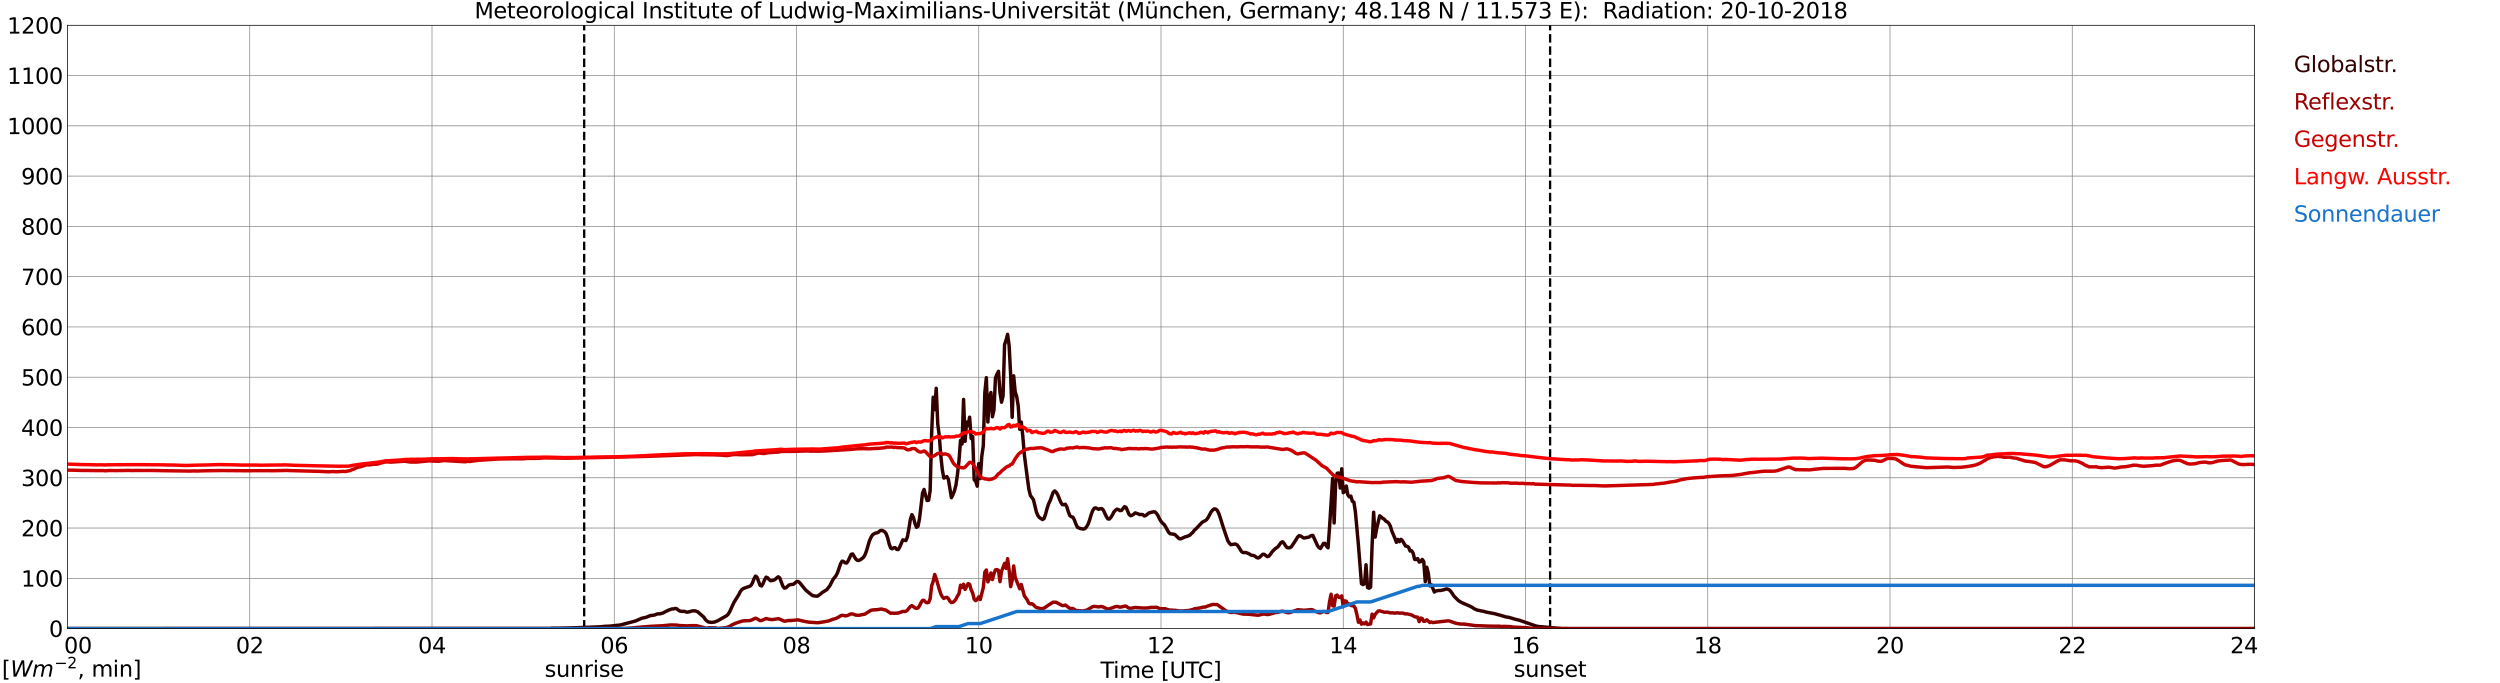 <?xml version="1.0" encoding="utf-8" standalone="no"?>
<!DOCTYPE svg PUBLIC "-//W3C//DTD SVG 1.1//EN"
  "http://www.w3.org/Graphics/SVG/1.1/DTD/svg11.dtd">
<svg xmlns:xlink="http://www.w3.org/1999/xlink" width="1085.4pt" height="296.64pt" viewBox="0 0 1085.4 296.64" xmlns="http://www.w3.org/2000/svg" version="1.1">
 <defs>
  <style type="text/css">*{stroke-linejoin: round; stroke-linecap: butt}</style>
 </defs>
 <g id="figure_1">
  <g id="patch_1">
   <path d="M 0 296.64 
L 1085.4 296.64 
L 1085.4 0 
L 0 0 
z
" style="fill: #ffffff"/>
  </g>
  <g id="axes_1">
   <g id="patch_2">
    <path d="M 29.306 272.909 
L 978.814 272.909 
L 978.814 10.976 
L 29.306 10.976 
z
" style="fill: #ffffff"/>
   </g>
   <g id="patch_3">
    <path d="M 978.814 272.909 
L 978.814 272.909 
L 978.814 10.976 
L 978.814 10.976 
z
" clip-path="url(#pc47a283108)" style="fill: #d3d3d3; opacity: 0.25; stroke: #d3d3d3; stroke-linejoin: miter"/>
   </g>
   <g id="matplotlib.axis_1">
    <g id="xtick_1">
     <g id="line2d_1">
      <path d="M 29.306 272.909 
L 29.306 10.976 
" clip-path="url(#pc47a283108)" style="fill: none; stroke: #808080; stroke-width: 0.3; stroke-linecap: square"/>
     </g>
     <g id="line2d_2"/>
     <g id="text_1">
      <!--    00 -->
      <g transform="translate(18.733 283.627) scale(0.095 -0.095)">
       <defs>
        <path id="DejaVuSans-20" transform="scale(0.016)"/>
        <path id="DejaVuSans-30" d="M 2034 4250 
Q 1547 4250 1301 3770 
Q 1056 3291 1056 2328 
Q 1056 1369 1301 889 
Q 1547 409 2034 409 
Q 2525 409 2770 889 
Q 3016 1369 3016 2328 
Q 3016 3291 2770 3770 
Q 2525 4250 2034 4250 
z
M 2034 4750 
Q 2819 4750 3233 4129 
Q 3647 3509 3647 2328 
Q 3647 1150 3233 529 
Q 2819 -91 2034 -91 
Q 1250 -91 836 529 
Q 422 1150 422 2328 
Q 422 3509 836 4129 
Q 1250 4750 2034 4750 
z
" transform="scale(0.016)"/>
       </defs>
       <use xlink:href="#DejaVuSans-20"/>
       <use xlink:href="#DejaVuSans-20" transform="translate(31.787 0)"/>
       <use xlink:href="#DejaVuSans-20" transform="translate(63.574 0)"/>
       <use xlink:href="#DejaVuSans-30" transform="translate(95.361 0)"/>
       <use xlink:href="#DejaVuSans-30" transform="translate(158.984 0)"/>
      </g>
     </g>
    </g>
    <g id="xtick_2">
     <g id="line2d_3">
      <path d="M 108.431 272.909 
L 108.431 10.976 
" clip-path="url(#pc47a283108)" style="fill: none; stroke: #808080; stroke-width: 0.3; stroke-linecap: square"/>
     </g>
     <g id="line2d_4"/>
     <g id="text_2">
      <!-- 02 -->
      <g transform="translate(102.387 283.627) scale(0.095 -0.095)">
       <defs>
        <path id="DejaVuSans-32" d="M 1228 531 
L 3431 531 
L 3431 0 
L 469 0 
L 469 531 
Q 828 903 1448 1529 
Q 2069 2156 2228 2338 
Q 2531 2678 2651 2914 
Q 2772 3150 2772 3378 
Q 2772 3750 2511 3984 
Q 2250 4219 1831 4219 
Q 1534 4219 1204 4116 
Q 875 4013 500 3803 
L 500 4441 
Q 881 4594 1212 4672 
Q 1544 4750 1819 4750 
Q 2544 4750 2975 4387 
Q 3406 4025 3406 3419 
Q 3406 3131 3298 2873 
Q 3191 2616 2906 2266 
Q 2828 2175 2409 1742 
Q 1991 1309 1228 531 
z
" transform="scale(0.016)"/>
       </defs>
       <use xlink:href="#DejaVuSans-30"/>
       <use xlink:href="#DejaVuSans-32" transform="translate(63.623 0)"/>
      </g>
     </g>
    </g>
    <g id="xtick_3">
     <g id="line2d_5">
      <path d="M 187.557 272.909 
L 187.557 10.976 
" clip-path="url(#pc47a283108)" style="fill: none; stroke: #808080; stroke-width: 0.3; stroke-linecap: square"/>
     </g>
     <g id="line2d_6"/>
     <g id="text_3">
      <!-- 04 -->
      <g transform="translate(181.513 283.627) scale(0.095 -0.095)">
       <defs>
        <path id="DejaVuSans-34" d="M 2419 4116 
L 825 1625 
L 2419 1625 
L 2419 4116 
z
M 2253 4666 
L 3047 4666 
L 3047 1625 
L 3713 1625 
L 3713 1100 
L 3047 1100 
L 3047 0 
L 2419 0 
L 2419 1100 
L 313 1100 
L 313 1709 
L 2253 4666 
z
" transform="scale(0.016)"/>
       </defs>
       <use xlink:href="#DejaVuSans-30"/>
       <use xlink:href="#DejaVuSans-34" transform="translate(63.623 0)"/>
      </g>
     </g>
    </g>
    <g id="xtick_4">
     <g id="line2d_7">
      <path d="M 266.683 272.909 
L 266.683 10.976 
" clip-path="url(#pc47a283108)" style="fill: none; stroke: #808080; stroke-width: 0.3; stroke-linecap: square"/>
     </g>
     <g id="line2d_8"/>
     <g id="text_4">
      <!-- 06 -->
      <g transform="translate(260.638 283.627) scale(0.095 -0.095)">
       <defs>
        <path id="DejaVuSans-36" d="M 2113 2584 
Q 1688 2584 1439 2293 
Q 1191 2003 1191 1497 
Q 1191 994 1439 701 
Q 1688 409 2113 409 
Q 2538 409 2786 701 
Q 3034 994 3034 1497 
Q 3034 2003 2786 2293 
Q 2538 2584 2113 2584 
z
M 3366 4563 
L 3366 3988 
Q 3128 4100 2886 4159 
Q 2644 4219 2406 4219 
Q 1781 4219 1451 3797 
Q 1122 3375 1075 2522 
Q 1259 2794 1537 2939 
Q 1816 3084 2150 3084 
Q 2853 3084 3261 2657 
Q 3669 2231 3669 1497 
Q 3669 778 3244 343 
Q 2819 -91 2113 -91 
Q 1303 -91 875 529 
Q 447 1150 447 2328 
Q 447 3434 972 4092 
Q 1497 4750 2381 4750 
Q 2619 4750 2861 4703 
Q 3103 4656 3366 4563 
z
" transform="scale(0.016)"/>
       </defs>
       <use xlink:href="#DejaVuSans-30"/>
       <use xlink:href="#DejaVuSans-36" transform="translate(63.623 0)"/>
      </g>
     </g>
    </g>
    <g id="xtick_5">
     <g id="line2d_9">
      <path d="M 345.808 272.909 
L 345.808 10.976 
" clip-path="url(#pc47a283108)" style="fill: none; stroke: #808080; stroke-width: 0.3; stroke-linecap: square"/>
     </g>
     <g id="line2d_10"/>
     <g id="text_5">
      <!-- 08 -->
      <g transform="translate(339.764 283.627) scale(0.095 -0.095)">
       <defs>
        <path id="DejaVuSans-38" d="M 2034 2216 
Q 1584 2216 1326 1975 
Q 1069 1734 1069 1313 
Q 1069 891 1326 650 
Q 1584 409 2034 409 
Q 2484 409 2743 651 
Q 3003 894 3003 1313 
Q 3003 1734 2745 1975 
Q 2488 2216 2034 2216 
z
M 1403 2484 
Q 997 2584 770 2862 
Q 544 3141 544 3541 
Q 544 4100 942 4425 
Q 1341 4750 2034 4750 
Q 2731 4750 3128 4425 
Q 3525 4100 3525 3541 
Q 3525 3141 3298 2862 
Q 3072 2584 2669 2484 
Q 3125 2378 3379 2068 
Q 3634 1759 3634 1313 
Q 3634 634 3220 271 
Q 2806 -91 2034 -91 
Q 1263 -91 848 271 
Q 434 634 434 1313 
Q 434 1759 690 2068 
Q 947 2378 1403 2484 
z
M 1172 3481 
Q 1172 3119 1398 2916 
Q 1625 2713 2034 2713 
Q 2441 2713 2670 2916 
Q 2900 3119 2900 3481 
Q 2900 3844 2670 4047 
Q 2441 4250 2034 4250 
Q 1625 4250 1398 4047 
Q 1172 3844 1172 3481 
z
" transform="scale(0.016)"/>
       </defs>
       <use xlink:href="#DejaVuSans-30"/>
       <use xlink:href="#DejaVuSans-38" transform="translate(63.623 0)"/>
      </g>
     </g>
    </g>
    <g id="xtick_6">
     <g id="line2d_11">
      <path d="M 424.934 272.909 
L 424.934 10.976 
" clip-path="url(#pc47a283108)" style="fill: none; stroke: #808080; stroke-width: 0.3; stroke-linecap: square"/>
     </g>
     <g id="line2d_12"/>
     <g id="text_6">
      <!-- 10 -->
      <g transform="translate(418.89 283.627) scale(0.095 -0.095)">
       <defs>
        <path id="DejaVuSans-31" d="M 794 531 
L 1825 531 
L 1825 4091 
L 703 3866 
L 703 4441 
L 1819 4666 
L 2450 4666 
L 2450 531 
L 3481 531 
L 3481 0 
L 794 0 
L 794 531 
z
" transform="scale(0.016)"/>
       </defs>
       <use xlink:href="#DejaVuSans-31"/>
       <use xlink:href="#DejaVuSans-30" transform="translate(63.623 0)"/>
      </g>
     </g>
    </g>
    <g id="xtick_7">
     <g id="line2d_13">
      <path d="M 504.06 272.909 
L 504.06 10.976 
" clip-path="url(#pc47a283108)" style="fill: none; stroke: #808080; stroke-width: 0.3; stroke-linecap: square"/>
     </g>
     <g id="line2d_14"/>
     <g id="text_7">
      <!-- 12 -->
      <g transform="translate(498.015 283.627) scale(0.095 -0.095)">
       <use xlink:href="#DejaVuSans-31"/>
       <use xlink:href="#DejaVuSans-32" transform="translate(63.623 0)"/>
      </g>
     </g>
    </g>
    <g id="xtick_8">
     <g id="line2d_15">
      <path d="M 583.185 272.909 
L 583.185 10.976 
" clip-path="url(#pc47a283108)" style="fill: none; stroke: #808080; stroke-width: 0.3; stroke-linecap: square"/>
     </g>
     <g id="line2d_16"/>
     <g id="text_8">
      <!-- 14 -->
      <g transform="translate(577.141 283.627) scale(0.095 -0.095)">
       <use xlink:href="#DejaVuSans-31"/>
       <use xlink:href="#DejaVuSans-34" transform="translate(63.623 0)"/>
      </g>
     </g>
    </g>
    <g id="xtick_9">
     <g id="line2d_17">
      <path d="M 662.311 272.909 
L 662.311 10.976 
" clip-path="url(#pc47a283108)" style="fill: none; stroke: #808080; stroke-width: 0.3; stroke-linecap: square"/>
     </g>
     <g id="line2d_18"/>
     <g id="text_9">
      <!-- 16 -->
      <g transform="translate(656.267 283.627) scale(0.095 -0.095)">
       <use xlink:href="#DejaVuSans-31"/>
       <use xlink:href="#DejaVuSans-36" transform="translate(63.623 0)"/>
      </g>
     </g>
    </g>
    <g id="xtick_10">
     <g id="line2d_19">
      <path d="M 741.437 272.909 
L 741.437 10.976 
" clip-path="url(#pc47a283108)" style="fill: none; stroke: #808080; stroke-width: 0.3; stroke-linecap: square"/>
     </g>
     <g id="line2d_20"/>
     <g id="text_10">
      <!-- 18 -->
      <g transform="translate(735.392 283.627) scale(0.095 -0.095)">
       <use xlink:href="#DejaVuSans-31"/>
       <use xlink:href="#DejaVuSans-38" transform="translate(63.623 0)"/>
      </g>
     </g>
    </g>
    <g id="xtick_11">
     <g id="line2d_21">
      <path d="M 820.562 272.909 
L 820.562 10.976 
" clip-path="url(#pc47a283108)" style="fill: none; stroke: #808080; stroke-width: 0.3; stroke-linecap: square"/>
     </g>
     <g id="line2d_22"/>
     <g id="text_11">
      <!-- 20 -->
      <g transform="translate(814.518 283.627) scale(0.095 -0.095)">
       <use xlink:href="#DejaVuSans-32"/>
       <use xlink:href="#DejaVuSans-30" transform="translate(63.623 0)"/>
      </g>
     </g>
    </g>
    <g id="xtick_12">
     <g id="line2d_23">
      <path d="M 899.688 272.909 
L 899.688 10.976 
" clip-path="url(#pc47a283108)" style="fill: none; stroke: #808080; stroke-width: 0.3; stroke-linecap: square"/>
     </g>
     <g id="line2d_24"/>
     <g id="text_12">
      <!-- 22 -->
      <g transform="translate(893.644 283.627) scale(0.095 -0.095)">
       <use xlink:href="#DejaVuSans-32"/>
       <use xlink:href="#DejaVuSans-32" transform="translate(63.623 0)"/>
      </g>
     </g>
    </g>
    <g id="xtick_13">
     <g id="line2d_25">
      <path d="M 978.814 272.909 
L 978.814 10.976 
" clip-path="url(#pc47a283108)" style="fill: none; stroke: #808080; stroke-width: 0.3; stroke-linecap: square"/>
     </g>
     <g id="line2d_26"/>
     <g id="text_13">
      <!-- 24    -->
      <g transform="translate(968.241 283.627) scale(0.095 -0.095)">
       <use xlink:href="#DejaVuSans-32"/>
       <use xlink:href="#DejaVuSans-34" transform="translate(63.623 0)"/>
       <use xlink:href="#DejaVuSans-20" transform="translate(127.246 0)"/>
       <use xlink:href="#DejaVuSans-20" transform="translate(159.033 0)"/>
       <use xlink:href="#DejaVuSans-20" transform="translate(190.82 0)"/>
      </g>
     </g>
    </g>
    <g id="text_14">
     <!-- Time [UTC] -->
     <g transform="translate(477.806 294.322) scale(0.095 -0.095)">
      <defs>
       <path id="DejaVuSans-54" d="M -19 4666 
L 3928 4666 
L 3928 4134 
L 2272 4134 
L 2272 0 
L 1638 0 
L 1638 4134 
L -19 4134 
L -19 4666 
z
" transform="scale(0.016)"/>
       <path id="DejaVuSans-69" d="M 603 3500 
L 1178 3500 
L 1178 0 
L 603 0 
L 603 3500 
z
M 603 4863 
L 1178 4863 
L 1178 4134 
L 603 4134 
L 603 4863 
z
" transform="scale(0.016)"/>
       <path id="DejaVuSans-6d" d="M 3328 2828 
Q 3544 3216 3844 3400 
Q 4144 3584 4550 3584 
Q 5097 3584 5394 3201 
Q 5691 2819 5691 2113 
L 5691 0 
L 5113 0 
L 5113 2094 
Q 5113 2597 4934 2840 
Q 4756 3084 4391 3084 
Q 3944 3084 3684 2787 
Q 3425 2491 3425 1978 
L 3425 0 
L 2847 0 
L 2847 2094 
Q 2847 2600 2669 2842 
Q 2491 3084 2119 3084 
Q 1678 3084 1418 2786 
Q 1159 2488 1159 1978 
L 1159 0 
L 581 0 
L 581 3500 
L 1159 3500 
L 1159 2956 
Q 1356 3278 1631 3431 
Q 1906 3584 2284 3584 
Q 2666 3584 2933 3390 
Q 3200 3197 3328 2828 
z
" transform="scale(0.016)"/>
       <path id="DejaVuSans-65" d="M 3597 1894 
L 3597 1613 
L 953 1613 
Q 991 1019 1311 708 
Q 1631 397 2203 397 
Q 2534 397 2845 478 
Q 3156 559 3463 722 
L 3463 178 
Q 3153 47 2828 -22 
Q 2503 -91 2169 -91 
Q 1331 -91 842 396 
Q 353 884 353 1716 
Q 353 2575 817 3079 
Q 1281 3584 2069 3584 
Q 2775 3584 3186 3129 
Q 3597 2675 3597 1894 
z
M 3022 2063 
Q 3016 2534 2758 2815 
Q 2500 3097 2075 3097 
Q 1594 3097 1305 2825 
Q 1016 2553 972 2059 
L 3022 2063 
z
" transform="scale(0.016)"/>
       <path id="DejaVuSans-5b" d="M 550 4863 
L 1875 4863 
L 1875 4416 
L 1125 4416 
L 1125 -397 
L 1875 -397 
L 1875 -844 
L 550 -844 
L 550 4863 
z
" transform="scale(0.016)"/>
       <path id="DejaVuSans-55" d="M 556 4666 
L 1191 4666 
L 1191 1831 
Q 1191 1081 1462 751 
Q 1734 422 2344 422 
Q 2950 422 3222 751 
Q 3494 1081 3494 1831 
L 3494 4666 
L 4128 4666 
L 4128 1753 
Q 4128 841 3676 375 
Q 3225 -91 2344 -91 
Q 1459 -91 1007 375 
Q 556 841 556 1753 
L 556 4666 
z
" transform="scale(0.016)"/>
       <path id="DejaVuSans-43" d="M 4122 4306 
L 4122 3641 
Q 3803 3938 3442 4084 
Q 3081 4231 2675 4231 
Q 1875 4231 1450 3742 
Q 1025 3253 1025 2328 
Q 1025 1406 1450 917 
Q 1875 428 2675 428 
Q 3081 428 3442 575 
Q 3803 722 4122 1019 
L 4122 359 
Q 3791 134 3420 21 
Q 3050 -91 2638 -91 
Q 1578 -91 968 557 
Q 359 1206 359 2328 
Q 359 3453 968 4101 
Q 1578 4750 2638 4750 
Q 3056 4750 3426 4639 
Q 3797 4528 4122 4306 
z
" transform="scale(0.016)"/>
       <path id="DejaVuSans-5d" d="M 1947 4863 
L 1947 -844 
L 622 -844 
L 622 -397 
L 1369 -397 
L 1369 4416 
L 622 4416 
L 622 4863 
L 1947 4863 
z
" transform="scale(0.016)"/>
      </defs>
      <use xlink:href="#DejaVuSans-54"/>
      <use xlink:href="#DejaVuSans-69" transform="translate(57.959 0)"/>
      <use xlink:href="#DejaVuSans-6d" transform="translate(85.742 0)"/>
      <use xlink:href="#DejaVuSans-65" transform="translate(183.154 0)"/>
      <use xlink:href="#DejaVuSans-20" transform="translate(244.678 0)"/>
      <use xlink:href="#DejaVuSans-5b" transform="translate(276.465 0)"/>
      <use xlink:href="#DejaVuSans-55" transform="translate(315.479 0)"/>
      <use xlink:href="#DejaVuSans-54" transform="translate(388.672 0)"/>
      <use xlink:href="#DejaVuSans-43" transform="translate(443.881 0)"/>
      <use xlink:href="#DejaVuSans-5d" transform="translate(513.705 0)"/>
     </g>
    </g>
   </g>
   <g id="matplotlib.axis_2">
    <g id="ytick_1">
     <g id="line2d_27">
      <path d="M 29.306 272.909 
L 978.814 272.909 
" clip-path="url(#pc47a283108)" style="fill: none; stroke: #808080; stroke-width: 0.3; stroke-linecap: square"/>
     </g>
     <g id="line2d_28"/>
     <g id="text_15">
      <!-- 0 -->
      <g transform="translate(21.261 276.518) scale(0.095 -0.095)">
       <use xlink:href="#DejaVuSans-30"/>
      </g>
     </g>
    </g>
    <g id="ytick_2">
     <g id="line2d_29">
      <path d="M 29.306 251.081 
L 978.814 251.081 
" clip-path="url(#pc47a283108)" style="fill: none; stroke: #808080; stroke-width: 0.3; stroke-linecap: square"/>
     </g>
     <g id="line2d_30"/>
     <g id="text_16">
      <!-- 100 -->
      <g transform="translate(9.173 254.69) scale(0.095 -0.095)">
       <use xlink:href="#DejaVuSans-31"/>
       <use xlink:href="#DejaVuSans-30" transform="translate(63.623 0)"/>
       <use xlink:href="#DejaVuSans-30" transform="translate(127.246 0)"/>
      </g>
     </g>
    </g>
    <g id="ytick_3">
     <g id="line2d_31">
      <path d="M 29.306 229.253 
L 978.814 229.253 
" clip-path="url(#pc47a283108)" style="fill: none; stroke: #808080; stroke-width: 0.3; stroke-linecap: square"/>
     </g>
     <g id="line2d_32"/>
     <g id="text_17">
      <!-- 200 -->
      <g transform="translate(9.173 232.863) scale(0.095 -0.095)">
       <use xlink:href="#DejaVuSans-32"/>
       <use xlink:href="#DejaVuSans-30" transform="translate(63.623 0)"/>
       <use xlink:href="#DejaVuSans-30" transform="translate(127.246 0)"/>
      </g>
     </g>
    </g>
    <g id="ytick_4">
     <g id="line2d_33">
      <path d="M 29.306 207.426 
L 978.814 207.426 
" clip-path="url(#pc47a283108)" style="fill: none; stroke: #808080; stroke-width: 0.3; stroke-linecap: square"/>
     </g>
     <g id="line2d_34"/>
     <g id="text_18">
      <!-- 300 -->
      <g transform="translate(9.173 211.035) scale(0.095 -0.095)">
       <defs>
        <path id="DejaVuSans-33" d="M 2597 2516 
Q 3050 2419 3304 2112 
Q 3559 1806 3559 1356 
Q 3559 666 3084 287 
Q 2609 -91 1734 -91 
Q 1441 -91 1130 -33 
Q 819 25 488 141 
L 488 750 
Q 750 597 1062 519 
Q 1375 441 1716 441 
Q 2309 441 2620 675 
Q 2931 909 2931 1356 
Q 2931 1769 2642 2001 
Q 2353 2234 1838 2234 
L 1294 2234 
L 1294 2753 
L 1863 2753 
Q 2328 2753 2575 2939 
Q 2822 3125 2822 3475 
Q 2822 3834 2567 4026 
Q 2313 4219 1838 4219 
Q 1578 4219 1281 4162 
Q 984 4106 628 3988 
L 628 4550 
Q 988 4650 1302 4700 
Q 1616 4750 1894 4750 
Q 2613 4750 3031 4423 
Q 3450 4097 3450 3541 
Q 3450 3153 3228 2886 
Q 3006 2619 2597 2516 
z
" transform="scale(0.016)"/>
       </defs>
       <use xlink:href="#DejaVuSans-33"/>
       <use xlink:href="#DejaVuSans-30" transform="translate(63.623 0)"/>
       <use xlink:href="#DejaVuSans-30" transform="translate(127.246 0)"/>
      </g>
     </g>
    </g>
    <g id="ytick_5">
     <g id="line2d_35">
      <path d="M 29.306 185.598 
L 978.814 185.598 
" clip-path="url(#pc47a283108)" style="fill: none; stroke: #808080; stroke-width: 0.3; stroke-linecap: square"/>
     </g>
     <g id="line2d_36"/>
     <g id="text_19">
      <!-- 400 -->
      <g transform="translate(9.173 189.207) scale(0.095 -0.095)">
       <use xlink:href="#DejaVuSans-34"/>
       <use xlink:href="#DejaVuSans-30" transform="translate(63.623 0)"/>
       <use xlink:href="#DejaVuSans-30" transform="translate(127.246 0)"/>
      </g>
     </g>
    </g>
    <g id="ytick_6">
     <g id="line2d_37">
      <path d="M 29.306 163.77 
L 978.814 163.77 
" clip-path="url(#pc47a283108)" style="fill: none; stroke: #808080; stroke-width: 0.3; stroke-linecap: square"/>
     </g>
     <g id="line2d_38"/>
     <g id="text_20">
      <!-- 500 -->
      <g transform="translate(9.173 167.379) scale(0.095 -0.095)">
       <defs>
        <path id="DejaVuSans-35" d="M 691 4666 
L 3169 4666 
L 3169 4134 
L 1269 4134 
L 1269 2991 
Q 1406 3038 1543 3061 
Q 1681 3084 1819 3084 
Q 2600 3084 3056 2656 
Q 3513 2228 3513 1497 
Q 3513 744 3044 326 
Q 2575 -91 1722 -91 
Q 1428 -91 1123 -41 
Q 819 9 494 109 
L 494 744 
Q 775 591 1075 516 
Q 1375 441 1709 441 
Q 2250 441 2565 725 
Q 2881 1009 2881 1497 
Q 2881 1984 2565 2268 
Q 2250 2553 1709 2553 
Q 1456 2553 1204 2497 
Q 953 2441 691 2322 
L 691 4666 
z
" transform="scale(0.016)"/>
       </defs>
       <use xlink:href="#DejaVuSans-35"/>
       <use xlink:href="#DejaVuSans-30" transform="translate(63.623 0)"/>
       <use xlink:href="#DejaVuSans-30" transform="translate(127.246 0)"/>
      </g>
     </g>
    </g>
    <g id="ytick_7">
     <g id="line2d_39">
      <path d="M 29.306 141.942 
L 978.814 141.942 
" clip-path="url(#pc47a283108)" style="fill: none; stroke: #808080; stroke-width: 0.3; stroke-linecap: square"/>
     </g>
     <g id="line2d_40"/>
     <g id="text_21">
      <!-- 600 -->
      <g transform="translate(9.173 145.551) scale(0.095 -0.095)">
       <use xlink:href="#DejaVuSans-36"/>
       <use xlink:href="#DejaVuSans-30" transform="translate(63.623 0)"/>
       <use xlink:href="#DejaVuSans-30" transform="translate(127.246 0)"/>
      </g>
     </g>
    </g>
    <g id="ytick_8">
     <g id="line2d_41">
      <path d="M 29.306 120.114 
L 978.814 120.114 
" clip-path="url(#pc47a283108)" style="fill: none; stroke: #808080; stroke-width: 0.3; stroke-linecap: square"/>
     </g>
     <g id="line2d_42"/>
     <g id="text_22">
      <!-- 700 -->
      <g transform="translate(9.173 123.724) scale(0.095 -0.095)">
       <defs>
        <path id="DejaVuSans-37" d="M 525 4666 
L 3525 4666 
L 3525 4397 
L 1831 0 
L 1172 0 
L 2766 4134 
L 525 4134 
L 525 4666 
z
" transform="scale(0.016)"/>
       </defs>
       <use xlink:href="#DejaVuSans-37"/>
       <use xlink:href="#DejaVuSans-30" transform="translate(63.623 0)"/>
       <use xlink:href="#DejaVuSans-30" transform="translate(127.246 0)"/>
      </g>
     </g>
    </g>
    <g id="ytick_9">
     <g id="line2d_43">
      <path d="M 29.306 98.287 
L 978.814 98.287 
" clip-path="url(#pc47a283108)" style="fill: none; stroke: #808080; stroke-width: 0.3; stroke-linecap: square"/>
     </g>
     <g id="line2d_44"/>
     <g id="text_23">
      <!-- 800 -->
      <g transform="translate(9.173 101.896) scale(0.095 -0.095)">
       <use xlink:href="#DejaVuSans-38"/>
       <use xlink:href="#DejaVuSans-30" transform="translate(63.623 0)"/>
       <use xlink:href="#DejaVuSans-30" transform="translate(127.246 0)"/>
      </g>
     </g>
    </g>
    <g id="ytick_10">
     <g id="line2d_45">
      <path d="M 29.306 76.459 
L 978.814 76.459 
" clip-path="url(#pc47a283108)" style="fill: none; stroke: #808080; stroke-width: 0.3; stroke-linecap: square"/>
     </g>
     <g id="line2d_46"/>
     <g id="text_24">
      <!-- 900 -->
      <g transform="translate(9.173 80.068) scale(0.095 -0.095)">
       <defs>
        <path id="DejaVuSans-39" d="M 703 97 
L 703 672 
Q 941 559 1184 500 
Q 1428 441 1663 441 
Q 2288 441 2617 861 
Q 2947 1281 2994 2138 
Q 2813 1869 2534 1725 
Q 2256 1581 1919 1581 
Q 1219 1581 811 2004 
Q 403 2428 403 3163 
Q 403 3881 828 4315 
Q 1253 4750 1959 4750 
Q 2769 4750 3195 4129 
Q 3622 3509 3622 2328 
Q 3622 1225 3098 567 
Q 2575 -91 1691 -91 
Q 1453 -91 1209 -44 
Q 966 3 703 97 
z
M 1959 2075 
Q 2384 2075 2632 2365 
Q 2881 2656 2881 3163 
Q 2881 3666 2632 3958 
Q 2384 4250 1959 4250 
Q 1534 4250 1286 3958 
Q 1038 3666 1038 3163 
Q 1038 2656 1286 2365 
Q 1534 2075 1959 2075 
z
" transform="scale(0.016)"/>
       </defs>
       <use xlink:href="#DejaVuSans-39"/>
       <use xlink:href="#DejaVuSans-30" transform="translate(63.623 0)"/>
       <use xlink:href="#DejaVuSans-30" transform="translate(127.246 0)"/>
      </g>
     </g>
    </g>
    <g id="ytick_11">
     <g id="line2d_47">
      <path d="M 29.306 54.631 
L 978.814 54.631 
" clip-path="url(#pc47a283108)" style="fill: none; stroke: #808080; stroke-width: 0.3; stroke-linecap: square"/>
     </g>
     <g id="line2d_48"/>
     <g id="text_25">
      <!-- 1000 -->
      <g transform="translate(3.128 58.24) scale(0.095 -0.095)">
       <use xlink:href="#DejaVuSans-31"/>
       <use xlink:href="#DejaVuSans-30" transform="translate(63.623 0)"/>
       <use xlink:href="#DejaVuSans-30" transform="translate(127.246 0)"/>
       <use xlink:href="#DejaVuSans-30" transform="translate(190.869 0)"/>
      </g>
     </g>
    </g>
    <g id="ytick_12">
     <g id="line2d_49">
      <path d="M 29.306 32.803 
L 978.814 32.803 
" clip-path="url(#pc47a283108)" style="fill: none; stroke: #808080; stroke-width: 0.3; stroke-linecap: square"/>
     </g>
     <g id="line2d_50"/>
     <g id="text_26">
      <!-- 1100 -->
      <g transform="translate(3.128 36.413) scale(0.095 -0.095)">
       <use xlink:href="#DejaVuSans-31"/>
       <use xlink:href="#DejaVuSans-31" transform="translate(63.623 0)"/>
       <use xlink:href="#DejaVuSans-30" transform="translate(127.246 0)"/>
       <use xlink:href="#DejaVuSans-30" transform="translate(190.869 0)"/>
      </g>
     </g>
    </g>
    <g id="ytick_13">
     <g id="line2d_51">
      <path d="M 29.306 10.976 
L 978.814 10.976 
" clip-path="url(#pc47a283108)" style="fill: none; stroke: #808080; stroke-width: 0.3; stroke-linecap: square"/>
     </g>
     <g id="line2d_52"/>
     <g id="text_27">
      <!-- 1200 -->
      <g transform="translate(3.128 14.585) scale(0.095 -0.095)">
       <use xlink:href="#DejaVuSans-31"/>
       <use xlink:href="#DejaVuSans-32" transform="translate(63.623 0)"/>
       <use xlink:href="#DejaVuSans-30" transform="translate(127.246 0)"/>
       <use xlink:href="#DejaVuSans-30" transform="translate(190.869 0)"/>
      </g>
     </g>
    </g>
   </g>
   <g id="line2d_53">
    <path d="M 253.627 272.909 
L 253.627 10.976 
" clip-path="url(#pc47a283108)" style="fill: none; stroke-dasharray: 3.7,1.6; stroke-dashoffset: 0; stroke: #000000"/>
   </g>
   <g id="line2d_54">
    <path d="M 672.993 272.909 
L 672.993 10.976 
" clip-path="url(#pc47a283108)" style="fill: none; stroke-dasharray: 3.7,1.6; stroke-dashoffset: 0; stroke: #000000"/>
   </g>
   <g id="line2d_55">
    <path d="M 29.306 272.909 
L 238.989 272.909 
L 239.648 272.76 
L 242.286 272.782 
L 246.242 272.677 
L 260.748 272.106 
L 262.726 271.916 
L 264.705 271.852 
L 269.32 271.344 
L 275.914 269.611 
L 278.552 268.447 
L 280.53 268.002 
L 282.508 267.22 
L 283.167 267.199 
L 284.486 266.924 
L 285.145 266.607 
L 285.805 266.5 
L 286.464 266.522 
L 287.783 266.162 
L 289.102 265.463 
L 290.42 264.83 
L 291.739 264.385 
L 292.399 264.385 
L 293.058 264.173 
L 293.717 264.258 
L 295.036 265.273 
L 296.355 265.463 
L 297.014 265.4 
L 298.333 265.802 
L 299.652 265.529 
L 300.311 265.273 
L 301.63 265.188 
L 302.289 265.359 
L 302.949 265.655 
L 305.586 267.939 
L 306.246 268.954 
L 306.905 269.611 
L 307.564 270.032 
L 308.883 270.224 
L 310.202 270.076 
L 311.521 269.547 
L 315.477 267.303 
L 316.136 266.69 
L 316.796 265.592 
L 318.114 262.693 
L 318.774 261.34 
L 320.752 258.188 
L 321.411 256.835 
L 322.071 255.988 
L 322.73 255.503 
L 324.708 254.783 
L 325.368 254.615 
L 326.027 254.17 
L 326.686 253.091 
L 327.346 251.315 
L 328.005 250.11 
L 328.665 250.594 
L 329.983 254.128 
L 330.643 254.403 
L 331.302 253.345 
L 331.961 251.716 
L 332.621 250.575 
L 333.28 250.85 
L 333.94 251.653 
L 334.599 252.14 
L 335.918 251.865 
L 336.577 251.526 
L 337.236 250.891 
L 337.896 250.426 
L 338.555 250.954 
L 339.874 254.467 
L 340.533 255.333 
L 341.193 255.228 
L 342.512 254.021 
L 343.171 253.831 
L 344.49 253.661 
L 345.808 252.541 
L 346.468 252.434 
L 347.127 252.901 
L 349.765 256.136 
L 351.083 257.258 
L 352.402 258.315 
L 353.062 258.653 
L 354.38 258.845 
L 355.04 258.78 
L 356.359 257.787 
L 357.018 257.215 
L 358.996 255.988 
L 360.315 254.233 
L 361.634 251.631 
L 362.952 249.961 
L 363.612 248.671 
L 364.93 244.799 
L 365.59 243.636 
L 366.249 243.743 
L 366.909 244.378 
L 367.568 244.441 
L 368.227 243.531 
L 369.546 240.654 
L 370.206 240.505 
L 371.524 242.684 
L 372.184 243.234 
L 372.843 243.341 
L 373.502 243.044 
L 374.821 242.051 
L 375.481 241.014 
L 376.14 239.342 
L 377.459 234.859 
L 378.118 233.357 
L 378.777 232.279 
L 379.437 231.77 
L 380.096 231.454 
L 380.756 231.349 
L 381.415 231.01 
L 382.074 230.439 
L 382.734 230.249 
L 383.393 230.46 
L 384.053 230.862 
L 384.712 231.687 
L 385.371 233.442 
L 386.031 236.149 
L 386.69 237.925 
L 387.349 238.264 
L 388.009 237.799 
L 388.668 237.799 
L 389.328 238.539 
L 389.987 238.602 
L 390.646 237.482 
L 391.965 234.394 
L 393.284 234.691 
L 393.943 233.126 
L 394.603 229.572 
L 395.262 225.405 
L 395.921 223.438 
L 396.581 224.685 
L 397.24 227.265 
L 397.899 228.937 
L 398.559 228.491 
L 399.218 225.171 
L 400.537 214.026 
L 401.196 212.503 
L 401.856 215.146 
L 402.515 217.324 
L 403.175 217.176 
L 403.834 213.031 
L 404.493 187.839 
L 405.153 172.464 
L 405.812 177.877 
L 406.471 168.594 
L 407.131 184.055 
L 407.79 189.132 
L 408.45 197.675 
L 409.109 203.916 
L 409.768 207.552 
L 410.428 207.321 
L 411.087 206.919 
L 411.746 208.102 
L 413.065 216.076 
L 413.725 214.829 
L 414.384 213.094 
L 415.043 210.514 
L 415.703 205.882 
L 416.362 199.939 
L 417.022 191.203 
L 417.681 192.768 
L 418.34 173.416 
L 419 191.627 
L 419.659 183.251 
L 420.318 184.605 
L 420.978 181.136 
L 421.637 190.4 
L 422.297 189.553 
L 422.956 208.272 
L 423.615 208.971 
L 424.275 211.086 
L 424.934 201.292 
L 425.593 207.764 
L 426.253 198.162 
L 426.912 193.467 
L 427.572 170.371 
L 428.231 163.962 
L 428.89 183.208 
L 429.55 172.695 
L 430.209 170.412 
L 430.869 180.946 
L 431.528 178.006 
L 432.187 164.089 
L 432.847 162.502 
L 433.506 161.212 
L 434.165 170.497 
L 434.825 174.621 
L 435.484 171.936 
L 436.144 149.621 
L 436.803 147.611 
L 437.462 145.157 
L 438.122 150.023 
L 438.781 162.714 
L 439.44 181.199 
L 440.1 163.178 
L 440.759 170.159 
L 441.419 172.211 
L 442.078 176.293 
L 442.737 186.403 
L 443.397 183.229 
L 444.056 189.3 
L 444.716 197.337 
L 446.034 207.618 
L 446.694 212.439 
L 447.353 215.105 
L 448.672 216.923 
L 449.991 222.421 
L 450.65 223.903 
L 451.309 224.728 
L 452.628 225.573 
L 453.287 225.13 
L 453.947 223.205 
L 454.606 220.73 
L 455.266 218.741 
L 455.925 217.388 
L 457.244 213.751 
L 457.903 213.138 
L 458.563 213.708 
L 459.222 214.786 
L 460.541 218.064 
L 461.2 219.06 
L 461.859 219.145 
L 462.519 218.911 
L 463.178 220.053 
L 463.838 222.231 
L 464.497 223.903 
L 465.156 224.346 
L 465.816 224.536 
L 466.475 225.807 
L 467.134 227.562 
L 467.794 228.937 
L 469.113 229.487 
L 470.431 229.718 
L 471.091 229.445 
L 471.75 228.703 
L 472.409 227.562 
L 473.069 225.743 
L 473.728 223.502 
L 474.388 221.725 
L 475.047 220.688 
L 475.706 220.498 
L 477.025 221.131 
L 477.685 220.856 
L 478.344 220.815 
L 479.003 221.428 
L 480.322 224.261 
L 480.981 225.278 
L 481.641 225.342 
L 482.3 224.643 
L 482.96 223.565 
L 483.619 222.253 
L 484.278 221.533 
L 484.938 221.048 
L 485.597 221.26 
L 486.256 221.703 
L 486.916 221.598 
L 488.235 219.968 
L 488.894 220.286 
L 490.213 223.375 
L 490.872 223.903 
L 491.532 223.692 
L 492.191 223.268 
L 492.85 222.677 
L 494.169 223.1 
L 494.828 223.438 
L 495.488 223.353 
L 496.147 223.438 
L 496.807 224.008 
L 497.466 223.777 
L 498.785 222.718 
L 500.103 222.358 
L 500.763 222.231 
L 501.422 222.253 
L 502.082 222.866 
L 502.741 223.84 
L 503.4 225.257 
L 504.06 226.357 
L 504.719 227.119 
L 505.379 227.688 
L 506.038 228.662 
L 507.357 231.074 
L 508.016 231.729 
L 509.994 232.004 
L 511.972 233.885 
L 512.632 233.948 
L 514.61 233.06 
L 515.269 232.914 
L 516.588 232.364 
L 517.247 231.643 
L 517.907 231.115 
L 518.566 230.163 
L 519.226 229.613 
L 521.863 226.822 
L 522.522 226.376 
L 523.182 226.145 
L 523.841 225.617 
L 524.501 224.728 
L 525.819 222.231 
L 526.479 221.47 
L 527.138 220.941 
L 527.797 221.026 
L 528.457 221.533 
L 529.116 222.825 
L 529.776 224.728 
L 531.094 228.978 
L 533.073 234.774 
L 533.732 235.789 
L 534.391 236.467 
L 535.71 236.275 
L 536.369 236.192 
L 537.029 236.531 
L 537.688 237.312 
L 539.007 239.449 
L 539.666 239.892 
L 540.985 239.892 
L 542.304 240.442 
L 542.963 240.929 
L 543.623 241.119 
L 544.282 241.182 
L 544.941 241.52 
L 545.601 242.071 
L 546.26 242.263 
L 546.919 241.902 
L 548.238 240.632 
L 548.898 240.676 
L 550.216 241.669 
L 550.876 241.457 
L 551.535 240.698 
L 552.195 239.702 
L 553.513 238.327 
L 554.832 237.375 
L 556.151 235.599 
L 556.81 235.197 
L 557.47 235.895 
L 558.129 236.952 
L 558.788 237.736 
L 559.448 237.862 
L 560.107 237.777 
L 560.766 237.227 
L 562.085 235.26 
L 563.404 233.126 
L 564.063 232.554 
L 564.723 232.744 
L 566.042 233.59 
L 566.701 233.527 
L 567.36 233.315 
L 568.02 233.315 
L 569.338 232.49 
L 569.998 232.469 
L 571.976 236.825 
L 572.635 237.736 
L 573.295 238.137 
L 574.613 235.937 
L 575.273 235.917 
L 575.932 237.1 
L 576.592 237.84 
L 577.251 228.662 
L 578.57 207.722 
L 579.229 227.055 
L 579.889 209.879 
L 580.548 205.481 
L 581.207 205.374 
L 581.867 211.889 
L 582.526 203.534 
L 583.185 213.897 
L 583.845 213.433 
L 584.504 211.023 
L 585.164 214.829 
L 585.823 215.718 
L 586.482 215.38 
L 587.142 217.643 
L 587.801 218.001 
L 588.46 222.275 
L 589.779 236.721 
L 591.098 253.43 
L 591.757 253.81 
L 592.417 253.43 
L 593.076 245.203 
L 593.736 255.1 
L 594.395 255.396 
L 595.054 254.91 
L 595.714 236.699 
L 596.373 222.402 
L 597.032 233.189 
L 597.692 229.487 
L 599.011 223.945 
L 599.67 224.432 
L 600.329 225.067 
L 600.989 225.425 
L 601.648 226.25 
L 602.307 226.568 
L 602.967 227.182 
L 603.626 228.409 
L 604.286 230.587 
L 605.604 233.676 
L 606.264 235.472 
L 606.923 234.204 
L 607.582 235.175 
L 608.242 234.16 
L 608.901 234.774 
L 610.22 237.059 
L 610.879 237.164 
L 611.539 237.587 
L 612.198 239.215 
L 612.858 239.133 
L 613.517 240.126 
L 614.176 242.854 
L 614.836 242.939 
L 615.495 242.516 
L 616.154 244.018 
L 616.814 243.828 
L 617.473 242.876 
L 618.133 243.806 
L 618.792 252.541 
L 619.451 246.259 
L 620.111 248.861 
L 620.77 254.36 
L 621.429 253.873 
L 622.748 257.047 
L 623.408 256.582 
L 624.726 256.348 
L 625.386 256.37 
L 626.705 256.095 
L 628.023 255.671 
L 628.683 255.842 
L 629.342 256.18 
L 630.001 256.92 
L 631.32 258.887 
L 632.639 260.198 
L 633.298 260.832 
L 634.617 261.615 
L 637.914 263.073 
L 639.233 263.708 
L 639.892 264.217 
L 641.211 264.83 
L 643.189 265.254 
L 644.508 265.507 
L 645.167 265.738 
L 649.123 266.481 
L 649.783 266.712 
L 651.102 267.031 
L 653.08 267.622 
L 653.739 267.834 
L 655.058 268.024 
L 656.377 268.404 
L 657.695 268.805 
L 659.674 269.292 
L 666.927 271.809 
L 668.246 272.042 
L 678.136 272.909 
L 978.154 272.909 
L 978.154 272.909 
" clip-path="url(#pc47a283108)" style="fill: none; stroke: #330000; stroke-width: 1.5; stroke-linecap: square"/>
   </g>
   <g id="line2d_56">
    <path d="M 29.306 272.909 
L 271.298 272.832 
L 274.595 272.621 
L 277.233 272.346 
L 282.508 271.922 
L 287.783 271.669 
L 291.08 271.331 
L 293.717 271.372 
L 295.036 271.584 
L 298.333 271.732 
L 300.311 271.625 
L 302.289 271.625 
L 306.905 272.811 
L 307.564 272.557 
L 310.861 272.608 
L 311.521 272.896 
L 315.477 272.45 
L 316.796 271.922 
L 318.114 271.141 
L 319.433 270.569 
L 320.752 270.104 
L 322.071 269.702 
L 322.73 269.554 
L 325.368 269.447 
L 326.027 269.301 
L 328.005 268.39 
L 328.665 268.644 
L 329.983 269.447 
L 330.643 269.405 
L 332.621 268.539 
L 333.94 268.877 
L 335.258 269.004 
L 337.896 268.622 
L 338.555 268.814 
L 340.533 269.722 
L 342.512 269.364 
L 343.171 269.427 
L 346.468 269.109 
L 348.446 269.595 
L 349.765 269.87 
L 351.083 270.104 
L 355.04 270.379 
L 356.359 270.189 
L 357.677 269.977 
L 359.655 269.617 
L 361.634 268.855 
L 362.952 268.495 
L 364.271 267.819 
L 364.93 267.375 
L 365.59 267.12 
L 366.909 267.375 
L 367.568 267.332 
L 368.227 267.12 
L 368.887 266.74 
L 369.546 266.529 
L 370.206 266.572 
L 371.524 267.057 
L 372.843 267.142 
L 375.481 266.636 
L 378.118 264.963 
L 379.437 264.752 
L 380.756 264.71 
L 382.734 264.392 
L 383.393 264.625 
L 384.053 264.71 
L 384.712 264.942 
L 386.69 266.275 
L 387.349 266.149 
L 388.009 266.275 
L 389.987 266.168 
L 391.965 265.45 
L 392.624 265.514 
L 393.284 265.409 
L 393.943 264.922 
L 395.262 263.294 
L 395.921 262.934 
L 397.24 263.907 
L 397.899 264.119 
L 398.559 263.949 
L 399.218 263.019 
L 399.878 261.622 
L 400.537 260.648 
L 401.196 260.67 
L 401.856 261.41 
L 402.515 261.707 
L 403.175 261.517 
L 403.834 259.952 
L 404.493 254.325 
L 405.153 252.399 
L 405.812 249.418 
L 406.471 251.258 
L 407.79 255.805 
L 408.45 257.837 
L 409.109 259.105 
L 409.768 259.823 
L 410.428 259.485 
L 411.087 259.338 
L 411.746 259.867 
L 412.406 261.05 
L 413.065 261.622 
L 413.725 261.473 
L 414.384 260.967 
L 415.043 260.057 
L 415.703 258.767 
L 416.362 257.73 
L 417.022 254.071 
L 417.681 255.086 
L 418.34 253.648 
L 419 255.912 
L 420.318 253.373 
L 420.978 253.689 
L 421.637 256.101 
L 422.297 257.477 
L 422.956 260.183 
L 423.615 260.777 
L 424.275 260.205 
L 424.934 259.146 
L 425.593 260.29 
L 426.912 255.086 
L 427.572 248.403 
L 428.231 247.473 
L 428.89 252.611 
L 429.55 251.195 
L 430.209 248.763 
L 430.869 251.618 
L 431.528 249.079 
L 432.187 247.407 
L 432.847 247.281 
L 433.506 247.663 
L 434.165 252.526 
L 434.825 248.064 
L 436.144 244.596 
L 436.803 246.774 
L 437.462 242.564 
L 438.122 247.514 
L 438.781 254.704 
L 439.44 251.998 
L 440.1 245.738 
L 440.759 250.708 
L 442.737 255.636 
L 443.397 253.753 
L 444.716 258.662 
L 446.034 260.522 
L 446.694 261.919 
L 447.353 262.235 
L 448.012 262.108 
L 448.672 262.573 
L 449.331 263.294 
L 449.991 263.759 
L 451.969 264.287 
L 453.287 264.053 
L 455.266 262.658 
L 457.244 261.432 
L 458.563 261.495 
L 459.881 262.213 
L 461.2 262.89 
L 461.859 262.912 
L 462.519 262.68 
L 464.497 264.16 
L 465.816 264.202 
L 467.134 265.027 
L 470.431 265.28 
L 471.091 265.005 
L 471.75 264.963 
L 473.069 264.182 
L 474.388 263.398 
L 475.047 263.25 
L 477.025 263.505 
L 477.685 263.357 
L 478.344 263.357 
L 479.003 263.569 
L 480.322 264.182 
L 480.981 264.413 
L 481.641 264.372 
L 484.278 263.377 
L 484.938 263.294 
L 486.256 263.61 
L 487.575 263.377 
L 488.235 263.165 
L 488.894 263.165 
L 489.553 263.673 
L 490.213 264.012 
L 490.872 264.119 
L 492.85 263.737 
L 494.169 263.844 
L 496.807 264.012 
L 498.785 263.907 
L 499.444 263.715 
L 502.082 263.652 
L 502.741 263.863 
L 503.4 264.245 
L 506.038 264.309 
L 506.697 264.603 
L 508.016 264.9 
L 508.675 264.859 
L 509.335 264.985 
L 509.994 264.942 
L 512.632 265.345 
L 513.291 265.217 
L 513.95 265.26 
L 514.61 265.134 
L 515.929 265.07 
L 517.907 264.625 
L 518.566 264.309 
L 520.544 264.034 
L 522.522 263.569 
L 523.182 263.569 
L 524.501 263.06 
L 526.479 262.425 
L 528.457 262.488 
L 532.413 265.302 
L 533.732 265.747 
L 534.391 265.915 
L 535.051 265.893 
L 535.71 265.703 
L 539.666 266.614 
L 542.304 266.699 
L 544.282 266.911 
L 546.26 267.12 
L 548.238 266.636 
L 548.898 266.614 
L 550.216 266.825 
L 550.876 266.762 
L 553.513 266.022 
L 554.832 265.81 
L 556.81 265.324 
L 558.788 265.959 
L 559.448 266.022 
L 560.107 265.915 
L 563.404 264.71 
L 565.382 264.878 
L 566.042 264.963 
L 569.338 264.667 
L 569.998 264.795 
L 570.657 265.239 
L 572.635 266.022 
L 573.295 266.064 
L 574.613 265.45 
L 575.273 265.535 
L 575.932 265.959 
L 576.592 265.893 
L 577.251 261.115 
L 577.91 257.983 
L 578.57 262.997 
L 579.229 263.165 
L 579.889 258.681 
L 580.548 258.365 
L 581.207 259.295 
L 581.867 259.421 
L 582.526 258.703 
L 583.185 263.44 
L 583.845 260.86 
L 584.504 261.05 
L 585.164 262.15 
L 585.823 262.213 
L 586.482 262.848 
L 587.801 263.102 
L 588.46 264.138 
L 589.12 266.911 
L 589.779 270.167 
L 590.439 269.152 
L 591.098 270.992 
L 591.757 270.442 
L 592.417 270.885 
L 593.076 270.104 
L 593.736 271.119 
L 595.054 270.885 
L 595.714 266.655 
L 596.373 268.264 
L 597.032 266.74 
L 598.351 265.28 
L 599.011 265.217 
L 600.989 265.789 
L 602.307 265.767 
L 603.626 266.085 
L 604.945 266.085 
L 605.604 266.232 
L 606.264 266.085 
L 606.923 266.064 
L 607.582 266.212 
L 608.901 266.149 
L 610.22 266.572 
L 610.879 266.487 
L 612.198 266.825 
L 612.858 266.974 
L 614.176 267.777 
L 615.495 267.945 
L 616.154 269.892 
L 616.814 268.347 
L 617.473 268.539 
L 618.133 269.766 
L 618.792 269.702 
L 619.451 269.089 
L 620.77 270.272 
L 621.429 270.019 
L 622.089 270.294 
L 624.067 270.06 
L 628.683 269.532 
L 629.342 269.639 
L 631.98 270.569 
L 633.958 270.929 
L 635.936 270.97 
L 640.552 271.625 
L 642.53 271.669 
L 646.486 271.837 
L 651.102 271.881 
L 651.761 272.007 
L 653.08 271.944 
L 655.717 272.049 
L 657.036 272.261 
L 661.652 272.472 
L 662.97 272.557 
L 664.949 272.789 
L 665.608 272.896 
L 668.246 272.824 
L 682.752 272.909 
L 978.154 272.909 
L 978.154 272.909 
" clip-path="url(#pc47a283108)" style="fill: none; stroke: #990000; stroke-width: 1.5; stroke-linecap: square"/>
   </g>
   <g id="line2d_57">
    <path d="M 29.306 204.123 
L 31.284 204.127 
L 35.9 204.267 
L 37.878 204.265 
L 43.153 204.328 
L 44.472 204.289 
L 45.79 204.402 
L 47.109 204.282 
L 50.406 204.309 
L 54.362 204.265 
L 55.681 204.221 
L 57 204.289 
L 58.319 204.265 
L 64.912 204.274 
L 66.231 204.263 
L 68.209 204.289 
L 70.187 204.341 
L 82.716 204.527 
L 84.034 204.442 
L 85.353 204.503 
L 88.65 204.398 
L 96.563 204.289 
L 105.794 204.37 
L 116.344 204.346 
L 118.322 204.37 
L 124.257 204.254 
L 124.916 204.212 
L 125.575 204.319 
L 126.894 204.339 
L 134.807 204.551 
L 136.785 204.599 
L 138.763 204.638 
L 142.719 204.85 
L 144.038 204.76 
L 144.697 204.719 
L 146.016 204.837 
L 147.994 204.71 
L 148.654 204.651 
L 149.972 204.697 
L 151.951 204.317 
L 153.269 203.756 
L 153.929 203.558 
L 154.588 203.147 
L 155.907 202.73 
L 156.566 202.661 
L 159.204 201.783 
L 160.523 201.833 
L 161.841 201.6 
L 163.819 201.515 
L 165.138 201.106 
L 166.457 200.692 
L 167.776 200.532 
L 169.754 200.639 
L 175.688 200.238 
L 178.326 200.628 
L 180.963 200.615 
L 186.238 200.083 
L 190.195 200.277 
L 192.832 199.947 
L 194.81 200.07 
L 202.063 200.495 
L 202.723 200.292 
L 204.042 200.362 
L 205.36 200.153 
L 207.998 199.825 
L 214.592 199.386 
L 216.57 199.282 
L 223.164 199.181 
L 227.12 199.212 
L 228.439 199.039 
L 233.714 198.998 
L 236.351 198.795 
L 246.242 198.939 
L 280.53 198.153 
L 302.289 197.354 
L 305.586 197.433 
L 307.564 197.446 
L 310.202 197.481 
L 313.499 197.623 
L 315.477 197.813 
L 316.796 197.623 
L 318.114 197.4 
L 319.433 197.319 
L 322.071 197.452 
L 324.049 197.426 
L 325.368 197.407 
L 326.686 197.393 
L 329.324 196.669 
L 330.643 196.8 
L 331.302 196.905 
L 331.961 196.872 
L 333.28 196.571 
L 337.896 196.267 
L 339.215 196.014 
L 342.512 195.981 
L 343.83 195.999 
L 345.149 195.955 
L 351.083 195.765 
L 351.743 195.892 
L 353.062 195.861 
L 355.699 195.89 
L 358.996 195.754 
L 360.315 195.673 
L 369.546 195.108 
L 372.184 194.846 
L 374.821 194.794 
L 377.459 194.872 
L 380.096 194.685 
L 381.415 194.645 
L 384.053 194.39 
L 384.712 194.132 
L 387.349 194.106 
L 388.009 194.29 
L 388.668 194.163 
L 389.328 194.316 
L 391.965 194.405 
L 392.624 194.519 
L 393.943 195.311 
L 394.603 195.274 
L 395.262 195.123 
L 395.921 194.759 
L 397.24 194.774 
L 398.559 195.87 
L 399.218 196.195 
L 399.878 196.274 
L 401.196 195.802 
L 401.856 196.167 
L 403.834 198.278 
L 404.493 198.321 
L 405.812 197.754 
L 407.131 196.85 
L 407.79 196.926 
L 408.45 196.625 
L 409.109 197.223 
L 410.428 197.077 
L 411.746 197.487 
L 412.406 198.225 
L 413.725 200.777 
L 414.384 201.663 
L 415.703 202.671 
L 417.022 202.984 
L 417.681 203.018 
L 418.34 203.178 
L 419 202.818 
L 420.978 200.705 
L 421.637 200.757 
L 422.297 201.285 
L 423.615 203.363 
L 424.934 206.005 
L 425.593 206.902 
L 426.253 207.447 
L 426.912 207.635 
L 427.572 207.941 
L 428.231 207.949 
L 428.89 208.146 
L 429.55 208.222 
L 430.869 207.923 
L 432.187 207.244 
L 433.506 205.655 
L 434.165 205.295 
L 434.825 204.525 
L 436.144 203.449 
L 436.803 202.87 
L 437.462 202.458 
L 438.122 202.333 
L 438.781 201.67 
L 439.44 201.473 
L 440.759 199.186 
L 442.078 197.311 
L 442.737 196.682 
L 444.716 195.44 
L 445.375 195.08 
L 446.034 195.001 
L 447.353 194.713 
L 448.012 194.658 
L 448.672 194.717 
L 449.991 194.501 
L 451.969 194.407 
L 452.628 194.506 
L 453.947 195.023 
L 454.606 195.198 
L 456.584 196.038 
L 457.244 196.034 
L 457.903 195.601 
L 459.881 195.021 
L 460.541 194.907 
L 461.859 195.032 
L 462.519 194.942 
L 463.178 194.562 
L 463.838 194.584 
L 464.497 194.412 
L 465.816 194.51 
L 466.475 194.287 
L 467.794 194.076 
L 468.453 194.373 
L 469.772 194.281 
L 471.091 194.314 
L 472.409 194.447 
L 473.069 194.482 
L 474.388 194.792 
L 477.025 194.938 
L 479.663 194.412 
L 480.322 194.484 
L 481.641 194.407 
L 482.3 194.338 
L 483.619 194.724 
L 484.278 194.669 
L 485.597 194.894 
L 486.256 194.938 
L 486.916 195.204 
L 488.894 194.916 
L 490.213 194.687 
L 491.532 194.783 
L 493.51 194.768 
L 494.169 194.914 
L 495.488 194.768 
L 496.147 194.822 
L 497.466 194.728 
L 500.103 194.988 
L 501.422 194.824 
L 502.741 194.608 
L 504.06 194.268 
L 506.038 194.124 
L 506.697 194.069 
L 507.357 194.159 
L 508.016 194.097 
L 508.675 194.189 
L 509.335 194.111 
L 510.654 194.141 
L 511.972 194.008 
L 513.291 194.041 
L 515.929 194.119 
L 516.588 194.01 
L 517.247 194.156 
L 517.907 194.132 
L 518.566 194.3 
L 519.226 194.335 
L 521.863 194.966 
L 523.182 194.944 
L 524.501 195.274 
L 525.16 195.425 
L 527.138 195.444 
L 529.116 194.964 
L 529.776 194.656 
L 531.094 194.379 
L 531.754 194.318 
L 532.413 194.113 
L 533.732 194.067 
L 535.051 193.982 
L 537.688 194.025 
L 538.348 193.91 
L 539.666 193.971 
L 541.644 193.892 
L 542.963 194.01 
L 546.26 194.019 
L 547.579 194.143 
L 548.238 194.084 
L 548.898 194.139 
L 550.216 194.045 
L 556.81 195.143 
L 558.129 194.949 
L 558.788 194.885 
L 560.107 195.278 
L 561.426 195.968 
L 562.085 196.503 
L 562.745 196.878 
L 563.404 197.077 
L 566.042 196.562 
L 566.701 196.728 
L 571.317 199.781 
L 573.954 202.187 
L 575.932 203.27 
L 578.57 206.022 
L 579.229 206.48 
L 580.548 206.982 
L 581.867 207.277 
L 582.526 207.345 
L 583.185 207.709 
L 583.845 207.827 
L 584.504 208.165 
L 585.164 208.312 
L 585.823 208.622 
L 587.142 208.903 
L 587.801 208.94 
L 589.12 209.222 
L 589.779 209.122 
L 595.714 209.528 
L 597.032 209.495 
L 599.67 209.49 
L 600.329 209.329 
L 606.264 209.106 
L 608.242 209.237 
L 609.561 209.187 
L 612.198 209.335 
L 612.858 209.362 
L 616.814 208.923 
L 621.429 208.63 
L 622.748 208.279 
L 624.067 207.718 
L 626.705 207.43 
L 628.683 206.788 
L 629.342 206.967 
L 631.98 208.58 
L 634.617 209.065 
L 639.233 209.427 
L 642.53 209.626 
L 645.167 209.676 
L 649.783 209.698 
L 650.442 209.626 
L 651.102 209.678 
L 652.42 209.578 
L 655.058 209.637 
L 655.717 209.798 
L 657.695 209.794 
L 658.355 209.759 
L 659.674 209.892 
L 660.992 209.816 
L 662.311 209.988 
L 664.289 209.977 
L 664.949 210.104 
L 665.608 209.912 
L 666.267 210.178 
L 680.774 210.588 
L 681.433 210.567 
L 682.752 210.715 
L 686.049 210.702 
L 690.005 210.783 
L 692.643 210.813 
L 696.599 210.975 
L 697.918 210.942 
L 717.699 210.316 
L 719.018 210.093 
L 719.677 210.08 
L 720.996 209.899 
L 722.974 209.691 
L 724.293 209.416 
L 727.59 208.923 
L 729.568 208.347 
L 732.205 207.838 
L 733.524 207.659 
L 734.843 207.539 
L 738.799 207.242 
L 739.459 207.273 
L 740.777 206.996 
L 746.712 206.607 
L 748.69 206.535 
L 750.668 206.485 
L 752.646 206.365 
L 755.943 205.937 
L 757.262 205.692 
L 759.24 205.324 
L 765.834 204.573 
L 770.449 204.562 
L 771.768 204.289 
L 776.384 202.733 
L 777.043 202.822 
L 779.021 203.719 
L 779.681 203.903 
L 781 203.927 
L 785.615 203.992 
L 788.912 203.623 
L 791.55 203.361 
L 794.187 203.348 
L 800.781 203.331 
L 803.419 203.518 
L 804.737 203.394 
L 805.397 203.093 
L 806.056 202.663 
L 808.694 200.38 
L 810.012 199.801 
L 810.672 199.681 
L 813.969 199.838 
L 815.287 200.19 
L 816.606 200.31 
L 817.265 200.124 
L 819.244 199.111 
L 819.903 198.987 
L 822.541 199.118 
L 823.2 199.323 
L 824.519 200.122 
L 826.497 201.471 
L 827.156 201.811 
L 829.794 202.46 
L 836.388 203.058 
L 844.3 202.794 
L 845.619 202.748 
L 848.256 202.975 
L 851.553 202.868 
L 854.191 202.538 
L 856.169 202.226 
L 857.488 201.942 
L 859.466 201.216 
L 860.785 200.436 
L 862.103 199.679 
L 863.422 198.913 
L 865.4 198.371 
L 867.378 198.16 
L 869.357 198.352 
L 870.016 198.535 
L 871.994 198.481 
L 872.653 198.491 
L 873.972 198.801 
L 875.291 198.937 
L 879.247 200.168 
L 881.225 200.39 
L 883.204 200.711 
L 883.863 200.89 
L 887.16 202.554 
L 887.819 202.65 
L 888.479 202.586 
L 889.797 202.152 
L 893.754 199.867 
L 894.413 199.655 
L 896.391 199.653 
L 899.029 200.067 
L 901.007 200.078 
L 902.326 200.393 
L 904.304 201.303 
L 904.963 201.776 
L 906.941 202.663 
L 908.26 202.695 
L 910.238 202.671 
L 910.898 202.892 
L 912.216 203.038 
L 913.535 202.977 
L 915.513 202.835 
L 916.832 203.014 
L 918.151 203.239 
L 919.469 203.032 
L 920.788 202.75 
L 922.766 202.639 
L 925.404 202.161 
L 926.063 201.955 
L 928.041 202.025 
L 928.701 202.231 
L 930.679 202.436 
L 934.635 202.154 
L 935.954 201.964 
L 937.932 201.953 
L 939.251 201.425 
L 941.229 200.707 
L 943.867 199.939 
L 945.185 199.795 
L 946.504 199.875 
L 948.482 200.786 
L 949.801 201.322 
L 951.12 201.482 
L 953.098 201.303 
L 955.076 200.79 
L 957.054 200.624 
L 957.714 200.672 
L 959.032 200.958 
L 960.351 200.875 
L 962.989 200.126 
L 964.307 199.976 
L 968.264 199.716 
L 968.923 199.897 
L 970.242 200.578 
L 971.561 201.257 
L 972.22 201.525 
L 973.539 201.709 
L 976.836 201.571 
L 978.154 201.635 
L 978.154 201.635 
" clip-path="url(#pc47a283108)" style="fill: none; stroke: #cc0000; stroke-width: 1.5; stroke-linecap: square"/>
   </g>
   <g id="line2d_58">
    <path d="M 29.306 201.48 
L 33.921 201.65 
L 35.9 201.709 
L 39.197 201.744 
L 41.834 201.825 
L 43.812 201.801 
L 45.79 201.864 
L 47.109 201.787 
L 49.747 201.785 
L 55.681 201.746 
L 57 201.75 
L 62.275 201.737 
L 63.594 201.766 
L 66.231 201.79 
L 70.847 201.816 
L 72.825 201.881 
L 75.462 201.903 
L 78.1 202.001 
L 80.737 202.1 
L 85.353 201.942 
L 89.969 201.866 
L 95.244 201.694 
L 98.541 201.779 
L 100.519 201.783 
L 105.135 201.921 
L 108.431 201.901 
L 111.069 201.903 
L 113.047 201.977 
L 117.663 201.916 
L 122.278 201.875 
L 123.597 201.829 
L 128.872 202.045 
L 130.191 202.069 
L 132.829 202.126 
L 134.807 202.18 
L 147.335 202.427 
L 148.654 202.39 
L 151.291 202.407 
L 153.269 201.999 
L 156.566 201.519 
L 164.479 200.617 
L 167.116 200.12 
L 173.71 199.709 
L 175.688 199.498 
L 177.666 199.439 
L 183.601 199.375 
L 187.557 199.199 
L 190.854 199.188 
L 196.129 199.092 
L 202.723 199.255 
L 229.757 198.548 
L 233.714 198.531 
L 237.011 198.45 
L 244.923 198.657 
L 250.198 198.631 
L 252.176 198.579 
L 268.002 198.321 
L 273.936 198.105 
L 275.914 198.044 
L 277.892 197.92 
L 279.87 197.85 
L 281.849 197.695 
L 297.014 197.038 
L 305.586 196.946 
L 312.18 197.066 
L 314.818 197.018 
L 316.136 197.005 
L 326.686 196.018 
L 328.005 195.787 
L 329.983 195.684 
L 332.621 195.523 
L 333.94 195.422 
L 335.918 195.318 
L 337.896 195.145 
L 339.215 195.043 
L 340.533 195.219 
L 343.171 195.106 
L 344.49 195.062 
L 353.062 194.931 
L 355.699 195.001 
L 364.271 194.368 
L 365.59 194.128 
L 374.162 193.24 
L 375.481 193.161 
L 377.459 192.821 
L 380.096 192.633 
L 381.415 192.55 
L 383.393 192.382 
L 384.053 192.319 
L 384.712 192.124 
L 386.031 192.179 
L 386.69 192.323 
L 387.349 192.244 
L 388.009 192.428 
L 388.668 192.345 
L 389.987 192.493 
L 391.306 192.419 
L 392.624 192.362 
L 393.284 192.668 
L 393.943 192.563 
L 395.262 192.161 
L 397.24 191.812 
L 397.899 192.183 
L 398.559 191.893 
L 399.878 191.917 
L 401.196 191.319 
L 401.856 191.26 
L 402.515 191.428 
L 403.834 191.382 
L 404.493 190.917 
L 405.153 190.291 
L 407.131 189.531 
L 407.79 190.031 
L 408.45 189.562 
L 409.109 190.116 
L 410.428 189.612 
L 411.087 189.723 
L 411.746 189.577 
L 412.406 189.701 
L 414.384 189.651 
L 415.043 189.346 
L 416.362 189.295 
L 417.022 188.898 
L 418.34 187.907 
L 419 187.968 
L 419.659 187.896 
L 420.318 187.383 
L 421.637 187.453 
L 422.297 187.558 
L 422.956 187.809 
L 423.615 188.451 
L 424.275 188.245 
L 425.593 188.245 
L 426.912 187.564 
L 427.572 186.663 
L 428.231 185.954 
L 428.89 186.191 
L 429.55 186.163 
L 430.209 185.916 
L 430.869 186.137 
L 431.528 186.15 
L 432.847 185.631 
L 433.506 185.794 
L 434.165 186.281 
L 434.825 185.659 
L 436.144 185.705 
L 436.803 185.229 
L 437.462 184.5 
L 438.122 184.29 
L 438.781 185.362 
L 439.44 185.251 
L 440.1 184.653 
L 440.759 184.908 
L 441.419 184.463 
L 442.078 184.301 
L 442.737 185.408 
L 443.397 185.31 
L 444.056 185.408 
L 444.716 185.626 
L 445.375 186.239 
L 446.034 187.154 
L 446.694 186.805 
L 447.353 186.907 
L 448.012 187.807 
L 448.672 187.547 
L 449.991 187.246 
L 450.65 187.8 
L 451.969 187.999 
L 452.628 188.18 
L 453.287 188.08 
L 453.947 187.809 
L 454.606 187.244 
L 455.266 187.154 
L 455.925 187.687 
L 457.244 187.49 
L 457.903 186.866 
L 459.881 187.682 
L 460.541 187.8 
L 461.859 187.185 
L 462.519 187.689 
L 463.178 187.752 
L 464.497 187.58 
L 465.816 187.848 
L 467.134 187.37 
L 467.794 187.687 
L 468.453 188.195 
L 469.113 188.029 
L 469.772 187.724 
L 470.431 187.564 
L 471.091 187.885 
L 472.409 187.636 
L 473.069 187.628 
L 473.728 187.329 
L 475.706 187.309 
L 476.366 187.791 
L 477.685 187.222 
L 478.344 187.261 
L 479.003 187.468 
L 480.322 187.63 
L 480.981 187.433 
L 481.641 187.11 
L 482.3 186.914 
L 482.96 186.929 
L 483.619 187.152 
L 484.278 187.056 
L 484.938 187.375 
L 485.597 187.364 
L 486.256 187.156 
L 486.916 187.442 
L 487.575 187.041 
L 488.235 186.886 
L 488.894 187.261 
L 489.553 187.01 
L 490.213 186.925 
L 490.872 187.237 
L 492.191 186.794 
L 492.85 187.176 
L 493.51 187.003 
L 494.169 187.152 
L 494.828 186.82 
L 495.488 187.003 
L 496.147 187.377 
L 496.807 187.189 
L 497.466 187.305 
L 498.125 187.176 
L 498.785 187.276 
L 499.444 187.591 
L 500.103 187.479 
L 500.763 187.174 
L 501.422 187.486 
L 502.082 187.567 
L 502.741 187.333 
L 503.4 186.859 
L 504.06 186.824 
L 506.038 187.27 
L 506.697 187.492 
L 507.357 188.108 
L 508.016 188.366 
L 508.675 188.394 
L 509.335 187.743 
L 510.654 188.197 
L 511.972 187.916 
L 512.632 187.634 
L 513.291 188.141 
L 513.95 188.11 
L 514.61 188.385 
L 515.269 188.167 
L 516.588 187.877 
L 517.247 188.191 
L 517.907 187.892 
L 518.566 188.252 
L 519.226 188.265 
L 520.544 187.977 
L 521.204 187.687 
L 521.863 187.711 
L 522.522 188.058 
L 523.182 187.394 
L 524.501 187.87 
L 525.16 187.429 
L 526.479 187.196 
L 527.138 187.217 
L 527.797 187.032 
L 528.457 187.58 
L 529.116 187.436 
L 529.776 187.678 
L 531.094 187.907 
L 532.413 187.726 
L 533.073 187.776 
L 533.732 188.167 
L 534.391 187.927 
L 535.051 187.933 
L 536.369 188.331 
L 537.029 188.01 
L 538.348 187.691 
L 539.007 187.743 
L 539.666 187.647 
L 540.985 187.783 
L 542.304 188.152 
L 542.963 188.448 
L 543.623 188.304 
L 544.941 188.691 
L 545.601 188.743 
L 546.26 188.518 
L 546.919 188.51 
L 548.238 188.058 
L 548.898 188.451 
L 551.535 188.435 
L 552.195 188.477 
L 552.854 188.269 
L 553.513 188.322 
L 554.173 187.877 
L 554.832 187.818 
L 555.491 187.558 
L 556.81 187.951 
L 557.47 188.25 
L 558.788 188.158 
L 560.107 187.853 
L 560.766 187.811 
L 561.426 187.573 
L 562.085 187.916 
L 563.404 188.363 
L 564.063 188.11 
L 564.723 188.058 
L 566.042 187.678 
L 566.701 187.929 
L 568.679 188.069 
L 570.657 187.999 
L 571.317 188.403 
L 571.976 188.558 
L 573.295 188.542 
L 575.932 188.887 
L 576.592 188.916 
L 577.251 188.59 
L 577.91 188.021 
L 578.57 188.276 
L 579.229 188.226 
L 580.548 187.735 
L 582.526 187.802 
L 583.185 188.313 
L 584.504 188.706 
L 587.142 189.444 
L 587.801 189.483 
L 589.12 190.142 
L 590.439 190.662 
L 591.098 191.031 
L 591.757 191.24 
L 593.736 191.555 
L 594.395 191.749 
L 595.054 191.792 
L 595.714 191.635 
L 596.373 191.301 
L 597.032 191.369 
L 597.692 191.301 
L 598.351 191.013 
L 599.011 190.871 
L 599.67 191.068 
L 601.648 190.793 
L 604.945 190.898 
L 605.604 191.029 
L 608.242 191.109 
L 609.561 191.295 
L 612.198 191.441 
L 614.836 191.832 
L 616.814 192.046 
L 620.111 192.22 
L 620.77 192.157 
L 622.089 192.43 
L 622.748 192.375 
L 623.408 192.502 
L 624.067 192.445 
L 624.726 192.517 
L 626.705 192.456 
L 629.342 192.519 
L 635.936 194.383 
L 636.595 194.438 
L 637.914 194.761 
L 639.233 195.001 
L 639.892 195.169 
L 641.211 195.344 
L 645.167 196.014 
L 647.145 196.263 
L 647.805 196.206 
L 649.783 196.523 
L 653.739 196.85 
L 655.717 197.234 
L 659.014 197.566 
L 660.333 197.789 
L 662.311 197.889 
L 666.927 198.483 
L 671.542 198.998 
L 672.202 199.02 
L 672.861 199.166 
L 674.18 199.21 
L 680.774 199.633 
L 681.433 199.589 
L 682.092 199.709 
L 685.389 199.685 
L 686.708 199.583 
L 687.368 199.655 
L 688.686 199.666 
L 695.939 200.107 
L 701.874 200.17 
L 703.193 200.155 
L 703.852 200.115 
L 706.49 200.321 
L 708.468 200.275 
L 709.786 200.118 
L 711.105 200.244 
L 711.765 200.323 
L 714.402 200.235 
L 723.633 200.434 
L 724.952 200.423 
L 726.93 200.484 
L 736.821 200.072 
L 738.14 199.95 
L 740.118 199.974 
L 741.437 199.602 
L 742.096 199.393 
L 744.074 199.321 
L 746.052 199.362 
L 747.371 199.443 
L 748.031 199.544 
L 749.349 199.467 
L 755.284 199.795 
L 757.262 199.644 
L 757.921 199.506 
L 758.581 199.53 
L 760.559 199.358 
L 763.856 199.384 
L 769.79 199.332 
L 773.087 199.319 
L 778.362 198.906 
L 779.681 198.911 
L 781.659 198.869 
L 783.637 198.943 
L 784.956 199.096 
L 786.934 199.037 
L 790.89 198.913 
L 800.122 199.203 
L 804.078 199.205 
L 805.397 199.159 
L 806.715 198.991 
L 807.375 198.919 
L 809.353 198.439 
L 811.331 198.105 
L 813.969 197.828 
L 817.925 197.706 
L 820.562 197.437 
L 823.859 197.328 
L 827.156 197.749 
L 829.794 198.229 
L 831.772 198.33 
L 833.75 198.485 
L 836.388 198.806 
L 844.3 199.07 
L 852.213 199.159 
L 853.531 199.057 
L 854.191 198.838 
L 860.125 198.459 
L 861.444 198.19 
L 862.763 197.601 
L 864.082 197.566 
L 866.06 197.252 
L 872.653 196.863 
L 873.972 196.898 
L 877.269 197.029 
L 878.588 197.166 
L 879.907 197.254 
L 883.863 197.592 
L 889.797 198.43 
L 891.775 198.334 
L 895.732 197.793 
L 897.051 197.673 
L 902.985 197.62 
L 904.304 197.708 
L 905.622 197.671 
L 908.919 198.321 
L 914.854 198.845 
L 919.469 199.14 
L 922.107 199.109 
L 926.723 198.786 
L 928.041 198.895 
L 928.701 198.908 
L 929.36 198.806 
L 930.679 198.86 
L 934.635 198.876 
L 935.954 198.771 
L 937.273 198.756 
L 939.251 198.718 
L 946.504 197.972 
L 950.46 198.186 
L 953.757 198.376 
L 958.373 198.262 
L 959.692 198.332 
L 961.67 198.297 
L 964.967 198.048 
L 970.242 197.976 
L 972.22 198.099 
L 972.879 198.177 
L 974.198 198.009 
L 976.836 197.869 
L 978.154 197.891 
L 978.154 197.891 
" clip-path="url(#pc47a283108)" style="fill: none; stroke: #ff0000; stroke-width: 1.5; stroke-linecap: square"/>
   </g>
   <g id="line2d_59">
    <path d="M 29.306 272.909 
L 403.834 272.909 
L 406.471 272.036 
L 416.362 272.036 
L 420.318 270.726 
L 425.593 270.726 
L 441.419 265.487 
L 576.592 265.487 
L 589.12 261.34 
L 595.054 261.34 
L 615.495 254.573 
L 616.154 254.573 
L 617.473 254.137 
L 978.154 254.137 
L 978.154 254.137 
" clip-path="url(#pc47a283108)" style="fill: none; stroke: #1773cc; stroke-width: 1.5; stroke-linecap: square"/>
   </g>
   <g id="patch_4">
    <path d="M 29.306 272.909 
L 29.306 10.976 
" style="fill: none; stroke: #000000; stroke-width: 0.3; stroke-linejoin: miter; stroke-linecap: square"/>
   </g>
   <g id="patch_5">
    <path d="M 978.814 272.909 
L 978.814 10.976 
" style="fill: none; stroke: #000000; stroke-width: 0.3; stroke-linejoin: miter; stroke-linecap: square"/>
   </g>
   <g id="patch_6">
    <path d="M 29.306 272.909 
L 978.814 272.909 
" style="fill: none; stroke: #000000; stroke-width: 0.3; stroke-linejoin: miter; stroke-linecap: square"/>
   </g>
   <g id="patch_7">
    <path d="M 29.306 10.976 
L 978.814 10.976 
" style="fill: none; stroke: #000000; stroke-width: 0.3; stroke-linejoin: miter; stroke-linecap: square"/>
   </g>
   <g id="text_28">
    <!-- sunrise -->
    <g transform="translate(236.462 293.863) scale(0.095 -0.095)">
     <defs>
      <path id="DejaVuSans-73" d="M 2834 3397 
L 2834 2853 
Q 2591 2978 2328 3040 
Q 2066 3103 1784 3103 
Q 1356 3103 1142 2972 
Q 928 2841 928 2578 
Q 928 2378 1081 2264 
Q 1234 2150 1697 2047 
L 1894 2003 
Q 2506 1872 2764 1633 
Q 3022 1394 3022 966 
Q 3022 478 2636 193 
Q 2250 -91 1575 -91 
Q 1294 -91 989 -36 
Q 684 19 347 128 
L 347 722 
Q 666 556 975 473 
Q 1284 391 1588 391 
Q 1994 391 2212 530 
Q 2431 669 2431 922 
Q 2431 1156 2273 1281 
Q 2116 1406 1581 1522 
L 1381 1569 
Q 847 1681 609 1914 
Q 372 2147 372 2553 
Q 372 3047 722 3315 
Q 1072 3584 1716 3584 
Q 2034 3584 2315 3537 
Q 2597 3491 2834 3397 
z
" transform="scale(0.016)"/>
      <path id="DejaVuSans-75" d="M 544 1381 
L 544 3500 
L 1119 3500 
L 1119 1403 
Q 1119 906 1312 657 
Q 1506 409 1894 409 
Q 2359 409 2629 706 
Q 2900 1003 2900 1516 
L 2900 3500 
L 3475 3500 
L 3475 0 
L 2900 0 
L 2900 538 
Q 2691 219 2414 64 
Q 2138 -91 1772 -91 
Q 1169 -91 856 284 
Q 544 659 544 1381 
z
M 1991 3584 
L 1991 3584 
z
" transform="scale(0.016)"/>
      <path id="DejaVuSans-6e" d="M 3513 2113 
L 3513 0 
L 2938 0 
L 2938 2094 
Q 2938 2591 2744 2837 
Q 2550 3084 2163 3084 
Q 1697 3084 1428 2787 
Q 1159 2491 1159 1978 
L 1159 0 
L 581 0 
L 581 3500 
L 1159 3500 
L 1159 2956 
Q 1366 3272 1645 3428 
Q 1925 3584 2291 3584 
Q 2894 3584 3203 3211 
Q 3513 2838 3513 2113 
z
" transform="scale(0.016)"/>
      <path id="DejaVuSans-72" d="M 2631 2963 
Q 2534 3019 2420 3045 
Q 2306 3072 2169 3072 
Q 1681 3072 1420 2755 
Q 1159 2438 1159 1844 
L 1159 0 
L 581 0 
L 581 3500 
L 1159 3500 
L 1159 2956 
Q 1341 3275 1631 3429 
Q 1922 3584 2338 3584 
Q 2397 3584 2469 3576 
Q 2541 3569 2628 3553 
L 2631 2963 
z
" transform="scale(0.016)"/>
     </defs>
     <use xlink:href="#DejaVuSans-73"/>
     <use xlink:href="#DejaVuSans-75" transform="translate(52.1 0)"/>
     <use xlink:href="#DejaVuSans-6e" transform="translate(115.479 0)"/>
     <use xlink:href="#DejaVuSans-72" transform="translate(178.857 0)"/>
     <use xlink:href="#DejaVuSans-69" transform="translate(219.971 0)"/>
     <use xlink:href="#DejaVuSans-73" transform="translate(247.754 0)"/>
     <use xlink:href="#DejaVuSans-65" transform="translate(299.854 0)"/>
    </g>
   </g>
   <g id="text_29">
    <!-- sunset -->
    <g transform="translate(657.239 293.863) scale(0.095 -0.095)">
     <defs>
      <path id="DejaVuSans-74" d="M 1172 4494 
L 1172 3500 
L 2356 3500 
L 2356 3053 
L 1172 3053 
L 1172 1153 
Q 1172 725 1289 603 
Q 1406 481 1766 481 
L 2356 481 
L 2356 0 
L 1766 0 
Q 1100 0 847 248 
Q 594 497 594 1153 
L 594 3053 
L 172 3053 
L 172 3500 
L 594 3500 
L 594 4494 
L 1172 4494 
z
" transform="scale(0.016)"/>
     </defs>
     <use xlink:href="#DejaVuSans-73"/>
     <use xlink:href="#DejaVuSans-75" transform="translate(52.1 0)"/>
     <use xlink:href="#DejaVuSans-6e" transform="translate(115.479 0)"/>
     <use xlink:href="#DejaVuSans-73" transform="translate(178.857 0)"/>
     <use xlink:href="#DejaVuSans-65" transform="translate(230.957 0)"/>
     <use xlink:href="#DejaVuSans-74" transform="translate(292.48 0)"/>
    </g>
   </g>
   <g id="text_30">
    <!-- [$Wm^{-2}$, min] -->
    <g transform="translate(0.821 293.863) scale(0.095 -0.095)">
     <defs>
      <path id="DejaVuSans-Oblique-57" d="M 616 4666 
L 1228 4666 
L 1453 697 
L 3213 4666 
L 3916 4666 
L 4147 697 
L 5888 4666 
L 6528 4666 
L 4453 0 
L 3659 0 
L 3444 3891 
L 1697 0 
L 903 0 
L 616 4666 
z
" transform="scale(0.016)"/>
      <path id="DejaVuSans-Oblique-6d" d="M 5747 2113 
L 5338 0 
L 4763 0 
L 5166 2094 
Q 5191 2228 5203 2325 
Q 5216 2422 5216 2491 
Q 5216 2772 5059 2928 
Q 4903 3084 4622 3084 
Q 4203 3084 3875 2770 
Q 3547 2456 3450 1953 
L 3066 0 
L 2491 0 
L 2900 2094 
Q 2925 2209 2937 2307 
Q 2950 2406 2950 2484 
Q 2950 2769 2794 2926 
Q 2638 3084 2363 3084 
Q 1938 3084 1609 2770 
Q 1281 2456 1184 1953 
L 800 0 
L 225 0 
L 909 3500 
L 1484 3500 
L 1375 2956 
Q 1609 3263 1923 3423 
Q 2238 3584 2597 3584 
Q 2978 3584 3223 3384 
Q 3469 3184 3519 2828 
Q 3781 3197 4126 3390 
Q 4472 3584 4856 3584 
Q 5306 3584 5551 3325 
Q 5797 3066 5797 2591 
Q 5797 2488 5784 2364 
Q 5772 2241 5747 2113 
z
" transform="scale(0.016)"/>
      <path id="DejaVuSans-2212" d="M 678 2272 
L 4684 2272 
L 4684 1741 
L 678 1741 
L 678 2272 
z
" transform="scale(0.016)"/>
      <path id="DejaVuSans-2c" d="M 750 794 
L 1409 794 
L 1409 256 
L 897 -744 
L 494 -744 
L 750 256 
L 750 794 
z
" transform="scale(0.016)"/>
     </defs>
     <use xlink:href="#DejaVuSans-5b" transform="translate(0 0.766)"/>
     <use xlink:href="#DejaVuSans-Oblique-57" transform="translate(39.014 0.766)"/>
     <use xlink:href="#DejaVuSans-Oblique-6d" transform="translate(137.891 0.766)"/>
     <use xlink:href="#DejaVuSans-2212" transform="translate(239.953 39.047) scale(0.7)"/>
     <use xlink:href="#DejaVuSans-32" transform="translate(298.605 39.047) scale(0.7)"/>
     <use xlink:href="#DejaVuSans-2c" transform="translate(345.875 0.766)"/>
     <use xlink:href="#DejaVuSans-20" transform="translate(377.663 0.766)"/>
     <use xlink:href="#DejaVuSans-6d" transform="translate(409.45 0.766)"/>
     <use xlink:href="#DejaVuSans-69" transform="translate(506.862 0.766)"/>
     <use xlink:href="#DejaVuSans-6e" transform="translate(534.645 0.766)"/>
     <use xlink:href="#DejaVuSans-5d" transform="translate(598.024 0.766)"/>
    </g>
   </g>
   <g id="text_31">
    <!-- Globalstr. -->
    <g style="fill: #330000" transform="translate(995.905 31.291) scale(0.095 -0.095)">
     <defs>
      <path id="DejaVuSans-47" d="M 3809 666 
L 3809 1919 
L 2778 1919 
L 2778 2438 
L 4434 2438 
L 4434 434 
Q 4069 175 3628 42 
Q 3188 -91 2688 -91 
Q 1594 -91 976 548 
Q 359 1188 359 2328 
Q 359 3472 976 4111 
Q 1594 4750 2688 4750 
Q 3144 4750 3555 4637 
Q 3966 4525 4313 4306 
L 4313 3634 
Q 3963 3931 3569 4081 
Q 3175 4231 2741 4231 
Q 1884 4231 1454 3753 
Q 1025 3275 1025 2328 
Q 1025 1384 1454 906 
Q 1884 428 2741 428 
Q 3075 428 3337 486 
Q 3600 544 3809 666 
z
" transform="scale(0.016)"/>
      <path id="DejaVuSans-6c" d="M 603 4863 
L 1178 4863 
L 1178 0 
L 603 0 
L 603 4863 
z
" transform="scale(0.016)"/>
      <path id="DejaVuSans-6f" d="M 1959 3097 
Q 1497 3097 1228 2736 
Q 959 2375 959 1747 
Q 959 1119 1226 758 
Q 1494 397 1959 397 
Q 2419 397 2687 759 
Q 2956 1122 2956 1747 
Q 2956 2369 2687 2733 
Q 2419 3097 1959 3097 
z
M 1959 3584 
Q 2709 3584 3137 3096 
Q 3566 2609 3566 1747 
Q 3566 888 3137 398 
Q 2709 -91 1959 -91 
Q 1206 -91 779 398 
Q 353 888 353 1747 
Q 353 2609 779 3096 
Q 1206 3584 1959 3584 
z
" transform="scale(0.016)"/>
      <path id="DejaVuSans-62" d="M 3116 1747 
Q 3116 2381 2855 2742 
Q 2594 3103 2138 3103 
Q 1681 3103 1420 2742 
Q 1159 2381 1159 1747 
Q 1159 1113 1420 752 
Q 1681 391 2138 391 
Q 2594 391 2855 752 
Q 3116 1113 3116 1747 
z
M 1159 2969 
Q 1341 3281 1617 3432 
Q 1894 3584 2278 3584 
Q 2916 3584 3314 3078 
Q 3713 2572 3713 1747 
Q 3713 922 3314 415 
Q 2916 -91 2278 -91 
Q 1894 -91 1617 61 
Q 1341 213 1159 525 
L 1159 0 
L 581 0 
L 581 4863 
L 1159 4863 
L 1159 2969 
z
" transform="scale(0.016)"/>
      <path id="DejaVuSans-61" d="M 2194 1759 
Q 1497 1759 1228 1600 
Q 959 1441 959 1056 
Q 959 750 1161 570 
Q 1363 391 1709 391 
Q 2188 391 2477 730 
Q 2766 1069 2766 1631 
L 2766 1759 
L 2194 1759 
z
M 3341 1997 
L 3341 0 
L 2766 0 
L 2766 531 
Q 2569 213 2275 61 
Q 1981 -91 1556 -91 
Q 1019 -91 701 211 
Q 384 513 384 1019 
Q 384 1609 779 1909 
Q 1175 2209 1959 2209 
L 2766 2209 
L 2766 2266 
Q 2766 2663 2505 2880 
Q 2244 3097 1772 3097 
Q 1472 3097 1187 3025 
Q 903 2953 641 2809 
L 641 3341 
Q 956 3463 1253 3523 
Q 1550 3584 1831 3584 
Q 2591 3584 2966 3190 
Q 3341 2797 3341 1997 
z
" transform="scale(0.016)"/>
      <path id="DejaVuSans-2e" d="M 684 794 
L 1344 794 
L 1344 0 
L 684 0 
L 684 794 
z
" transform="scale(0.016)"/>
     </defs>
     <use xlink:href="#DejaVuSans-47"/>
     <use xlink:href="#DejaVuSans-6c" transform="translate(77.49 0)"/>
     <use xlink:href="#DejaVuSans-6f" transform="translate(105.273 0)"/>
     <use xlink:href="#DejaVuSans-62" transform="translate(166.455 0)"/>
     <use xlink:href="#DejaVuSans-61" transform="translate(229.932 0)"/>
     <use xlink:href="#DejaVuSans-6c" transform="translate(291.211 0)"/>
     <use xlink:href="#DejaVuSans-73" transform="translate(318.994 0)"/>
     <use xlink:href="#DejaVuSans-74" transform="translate(371.094 0)"/>
     <use xlink:href="#DejaVuSans-72" transform="translate(410.303 0)"/>
     <use xlink:href="#DejaVuSans-2e" transform="translate(442.291 0)"/>
    </g>
   </g>
   <g id="text_32">
    <!-- Reflexstr. -->
    <g style="fill: #990000" transform="translate(995.905 47.531) scale(0.095 -0.095)">
     <defs>
      <path id="DejaVuSans-52" d="M 2841 2188 
Q 3044 2119 3236 1894 
Q 3428 1669 3622 1275 
L 4263 0 
L 3584 0 
L 2988 1197 
Q 2756 1666 2539 1819 
Q 2322 1972 1947 1972 
L 1259 1972 
L 1259 0 
L 628 0 
L 628 4666 
L 2053 4666 
Q 2853 4666 3247 4331 
Q 3641 3997 3641 3322 
Q 3641 2881 3436 2590 
Q 3231 2300 2841 2188 
z
M 1259 4147 
L 1259 2491 
L 2053 2491 
Q 2509 2491 2742 2702 
Q 2975 2913 2975 3322 
Q 2975 3731 2742 3939 
Q 2509 4147 2053 4147 
L 1259 4147 
z
" transform="scale(0.016)"/>
      <path id="DejaVuSans-66" d="M 2375 4863 
L 2375 4384 
L 1825 4384 
Q 1516 4384 1395 4259 
Q 1275 4134 1275 3809 
L 1275 3500 
L 2222 3500 
L 2222 3053 
L 1275 3053 
L 1275 0 
L 697 0 
L 697 3053 
L 147 3053 
L 147 3500 
L 697 3500 
L 697 3744 
Q 697 4328 969 4595 
Q 1241 4863 1831 4863 
L 2375 4863 
z
" transform="scale(0.016)"/>
      <path id="DejaVuSans-78" d="M 3513 3500 
L 2247 1797 
L 3578 0 
L 2900 0 
L 1881 1375 
L 863 0 
L 184 0 
L 1544 1831 
L 300 3500 
L 978 3500 
L 1906 2253 
L 2834 3500 
L 3513 3500 
z
" transform="scale(0.016)"/>
     </defs>
     <use xlink:href="#DejaVuSans-52"/>
     <use xlink:href="#DejaVuSans-65" transform="translate(64.982 0)"/>
     <use xlink:href="#DejaVuSans-66" transform="translate(126.506 0)"/>
     <use xlink:href="#DejaVuSans-6c" transform="translate(161.711 0)"/>
     <use xlink:href="#DejaVuSans-65" transform="translate(189.494 0)"/>
     <use xlink:href="#DejaVuSans-78" transform="translate(249.268 0)"/>
     <use xlink:href="#DejaVuSans-73" transform="translate(308.447 0)"/>
     <use xlink:href="#DejaVuSans-74" transform="translate(360.547 0)"/>
     <use xlink:href="#DejaVuSans-72" transform="translate(399.756 0)"/>
     <use xlink:href="#DejaVuSans-2e" transform="translate(431.744 0)"/>
    </g>
   </g>
   <g id="text_33">
    <!-- Gegenstr. -->
    <g style="fill: #cc0000" transform="translate(995.905 63.771) scale(0.095 -0.095)">
     <defs>
      <path id="DejaVuSans-67" d="M 2906 1791 
Q 2906 2416 2648 2759 
Q 2391 3103 1925 3103 
Q 1463 3103 1205 2759 
Q 947 2416 947 1791 
Q 947 1169 1205 825 
Q 1463 481 1925 481 
Q 2391 481 2648 825 
Q 2906 1169 2906 1791 
z
M 3481 434 
Q 3481 -459 3084 -895 
Q 2688 -1331 1869 -1331 
Q 1566 -1331 1297 -1286 
Q 1028 -1241 775 -1147 
L 775 -588 
Q 1028 -725 1275 -790 
Q 1522 -856 1778 -856 
Q 2344 -856 2625 -561 
Q 2906 -266 2906 331 
L 2906 616 
Q 2728 306 2450 153 
Q 2172 0 1784 0 
Q 1141 0 747 490 
Q 353 981 353 1791 
Q 353 2603 747 3093 
Q 1141 3584 1784 3584 
Q 2172 3584 2450 3431 
Q 2728 3278 2906 2969 
L 2906 3500 
L 3481 3500 
L 3481 434 
z
" transform="scale(0.016)"/>
     </defs>
     <use xlink:href="#DejaVuSans-47"/>
     <use xlink:href="#DejaVuSans-65" transform="translate(77.49 0)"/>
     <use xlink:href="#DejaVuSans-67" transform="translate(139.014 0)"/>
     <use xlink:href="#DejaVuSans-65" transform="translate(202.49 0)"/>
     <use xlink:href="#DejaVuSans-6e" transform="translate(264.014 0)"/>
     <use xlink:href="#DejaVuSans-73" transform="translate(327.393 0)"/>
     <use xlink:href="#DejaVuSans-74" transform="translate(379.492 0)"/>
     <use xlink:href="#DejaVuSans-72" transform="translate(418.701 0)"/>
     <use xlink:href="#DejaVuSans-2e" transform="translate(450.689 0)"/>
    </g>
   </g>
   <g id="text_34">
    <!-- Langw. Ausstr. -->
    <g style="fill: #ff0000" transform="translate(995.905 80.01) scale(0.095 -0.095)">
     <defs>
      <path id="DejaVuSans-4c" d="M 628 4666 
L 1259 4666 
L 1259 531 
L 3531 531 
L 3531 0 
L 628 0 
L 628 4666 
z
" transform="scale(0.016)"/>
      <path id="DejaVuSans-77" d="M 269 3500 
L 844 3500 
L 1563 769 
L 2278 3500 
L 2956 3500 
L 3675 769 
L 4391 3500 
L 4966 3500 
L 4050 0 
L 3372 0 
L 2619 2869 
L 1863 0 
L 1184 0 
L 269 3500 
z
" transform="scale(0.016)"/>
      <path id="DejaVuSans-41" d="M 2188 4044 
L 1331 1722 
L 3047 1722 
L 2188 4044 
z
M 1831 4666 
L 2547 4666 
L 4325 0 
L 3669 0 
L 3244 1197 
L 1141 1197 
L 716 0 
L 50 0 
L 1831 4666 
z
" transform="scale(0.016)"/>
     </defs>
     <use xlink:href="#DejaVuSans-4c"/>
     <use xlink:href="#DejaVuSans-61" transform="translate(55.713 0)"/>
     <use xlink:href="#DejaVuSans-6e" transform="translate(116.992 0)"/>
     <use xlink:href="#DejaVuSans-67" transform="translate(180.371 0)"/>
     <use xlink:href="#DejaVuSans-77" transform="translate(243.848 0)"/>
     <use xlink:href="#DejaVuSans-2e" transform="translate(316.51 0)"/>
     <use xlink:href="#DejaVuSans-20" transform="translate(348.297 0)"/>
     <use xlink:href="#DejaVuSans-41" transform="translate(380.084 0)"/>
     <use xlink:href="#DejaVuSans-75" transform="translate(448.492 0)"/>
     <use xlink:href="#DejaVuSans-73" transform="translate(511.871 0)"/>
     <use xlink:href="#DejaVuSans-73" transform="translate(563.971 0)"/>
     <use xlink:href="#DejaVuSans-74" transform="translate(616.07 0)"/>
     <use xlink:href="#DejaVuSans-72" transform="translate(655.279 0)"/>
     <use xlink:href="#DejaVuSans-2e" transform="translate(687.268 0)"/>
    </g>
   </g>
   <g id="text_35">
    <!-- Sonnendauer -->
    <g style="fill: #1773cc" transform="translate(995.905 96.25) scale(0.095 -0.095)">
     <defs>
      <path id="DejaVuSans-53" d="M 3425 4513 
L 3425 3897 
Q 3066 4069 2747 4153 
Q 2428 4238 2131 4238 
Q 1616 4238 1336 4038 
Q 1056 3838 1056 3469 
Q 1056 3159 1242 3001 
Q 1428 2844 1947 2747 
L 2328 2669 
Q 3034 2534 3370 2195 
Q 3706 1856 3706 1288 
Q 3706 609 3251 259 
Q 2797 -91 1919 -91 
Q 1588 -91 1214 -16 
Q 841 59 441 206 
L 441 856 
Q 825 641 1194 531 
Q 1563 422 1919 422 
Q 2459 422 2753 634 
Q 3047 847 3047 1241 
Q 3047 1584 2836 1778 
Q 2625 1972 2144 2069 
L 1759 2144 
Q 1053 2284 737 2584 
Q 422 2884 422 3419 
Q 422 4038 858 4394 
Q 1294 4750 2059 4750 
Q 2388 4750 2728 4690 
Q 3069 4631 3425 4513 
z
" transform="scale(0.016)"/>
      <path id="DejaVuSans-64" d="M 2906 2969 
L 2906 4863 
L 3481 4863 
L 3481 0 
L 2906 0 
L 2906 525 
Q 2725 213 2448 61 
Q 2172 -91 1784 -91 
Q 1150 -91 751 415 
Q 353 922 353 1747 
Q 353 2572 751 3078 
Q 1150 3584 1784 3584 
Q 2172 3584 2448 3432 
Q 2725 3281 2906 2969 
z
M 947 1747 
Q 947 1113 1208 752 
Q 1469 391 1925 391 
Q 2381 391 2643 752 
Q 2906 1113 2906 1747 
Q 2906 2381 2643 2742 
Q 2381 3103 1925 3103 
Q 1469 3103 1208 2742 
Q 947 2381 947 1747 
z
" transform="scale(0.016)"/>
     </defs>
     <use xlink:href="#DejaVuSans-53"/>
     <use xlink:href="#DejaVuSans-6f" transform="translate(63.477 0)"/>
     <use xlink:href="#DejaVuSans-6e" transform="translate(124.658 0)"/>
     <use xlink:href="#DejaVuSans-6e" transform="translate(188.037 0)"/>
     <use xlink:href="#DejaVuSans-65" transform="translate(251.416 0)"/>
     <use xlink:href="#DejaVuSans-6e" transform="translate(312.939 0)"/>
     <use xlink:href="#DejaVuSans-64" transform="translate(376.318 0)"/>
     <use xlink:href="#DejaVuSans-61" transform="translate(439.795 0)"/>
     <use xlink:href="#DejaVuSans-75" transform="translate(501.074 0)"/>
     <use xlink:href="#DejaVuSans-65" transform="translate(564.453 0)"/>
     <use xlink:href="#DejaVuSans-72" transform="translate(625.977 0)"/>
    </g>
   </g>
   <g id="text_36">
    <!-- Meteorological Institute of Ludwig-Maximilians-Universität (München, Germany; 48.148 N / 11.573 E):  Radiation: 20-10-2018 -->
    <g transform="translate(206.01 7.976) scale(0.095 -0.095)">
     <defs>
      <path id="DejaVuSans-4d" d="M 628 4666 
L 1569 4666 
L 2759 1491 
L 3956 4666 
L 4897 4666 
L 4897 0 
L 4281 0 
L 4281 4097 
L 3078 897 
L 2444 897 
L 1241 4097 
L 1241 0 
L 628 0 
L 628 4666 
z
" transform="scale(0.016)"/>
      <path id="DejaVuSans-63" d="M 3122 3366 
L 3122 2828 
Q 2878 2963 2633 3030 
Q 2388 3097 2138 3097 
Q 1578 3097 1268 2742 
Q 959 2388 959 1747 
Q 959 1106 1268 751 
Q 1578 397 2138 397 
Q 2388 397 2633 464 
Q 2878 531 3122 666 
L 3122 134 
Q 2881 22 2623 -34 
Q 2366 -91 2075 -91 
Q 1284 -91 818 406 
Q 353 903 353 1747 
Q 353 2603 823 3093 
Q 1294 3584 2113 3584 
Q 2378 3584 2631 3529 
Q 2884 3475 3122 3366 
z
" transform="scale(0.016)"/>
      <path id="DejaVuSans-49" d="M 628 4666 
L 1259 4666 
L 1259 0 
L 628 0 
L 628 4666 
z
" transform="scale(0.016)"/>
      <path id="DejaVuSans-2d" d="M 313 2009 
L 1997 2009 
L 1997 1497 
L 313 1497 
L 313 2009 
z
" transform="scale(0.016)"/>
      <path id="DejaVuSans-76" d="M 191 3500 
L 800 3500 
L 1894 563 
L 2988 3500 
L 3597 3500 
L 2284 0 
L 1503 0 
L 191 3500 
z
" transform="scale(0.016)"/>
      <path id="DejaVuSans-e4" d="M 2194 1759 
Q 1497 1759 1228 1600 
Q 959 1441 959 1056 
Q 959 750 1161 570 
Q 1363 391 1709 391 
Q 2188 391 2477 730 
Q 2766 1069 2766 1631 
L 2766 1759 
L 2194 1759 
z
M 3341 1997 
L 3341 0 
L 2766 0 
L 2766 531 
Q 2569 213 2275 61 
Q 1981 -91 1556 -91 
Q 1019 -91 701 211 
Q 384 513 384 1019 
Q 384 1609 779 1909 
Q 1175 2209 1959 2209 
L 2766 2209 
L 2766 2266 
Q 2766 2663 2505 2880 
Q 2244 3097 1772 3097 
Q 1472 3097 1187 3025 
Q 903 2953 641 2809 
L 641 3341 
Q 956 3463 1253 3523 
Q 1550 3584 1831 3584 
Q 2591 3584 2966 3190 
Q 3341 2797 3341 1997 
z
M 2150 4850 
L 2784 4850 
L 2784 4219 
L 2150 4219 
L 2150 4850 
z
M 928 4850 
L 1562 4850 
L 1562 4219 
L 928 4219 
L 928 4850 
z
" transform="scale(0.016)"/>
      <path id="DejaVuSans-28" d="M 1984 4856 
Q 1566 4138 1362 3434 
Q 1159 2731 1159 2009 
Q 1159 1288 1364 580 
Q 1569 -128 1984 -844 
L 1484 -844 
Q 1016 -109 783 600 
Q 550 1309 550 2009 
Q 550 2706 781 3412 
Q 1013 4119 1484 4856 
L 1984 4856 
z
" transform="scale(0.016)"/>
      <path id="DejaVuSans-fc" d="M 544 1381 
L 544 3500 
L 1119 3500 
L 1119 1403 
Q 1119 906 1312 657 
Q 1506 409 1894 409 
Q 2359 409 2629 706 
Q 2900 1003 2900 1516 
L 2900 3500 
L 3475 3500 
L 3475 0 
L 2900 0 
L 2900 538 
Q 2691 219 2414 64 
Q 2138 -91 1772 -91 
Q 1169 -91 856 284 
Q 544 659 544 1381 
z
M 1991 3584 
L 1991 3584 
z
M 2278 4850 
L 2912 4850 
L 2912 4219 
L 2278 4219 
L 2278 4850 
z
M 1056 4850 
L 1690 4850 
L 1690 4219 
L 1056 4219 
L 1056 4850 
z
" transform="scale(0.016)"/>
      <path id="DejaVuSans-68" d="M 3513 2113 
L 3513 0 
L 2938 0 
L 2938 2094 
Q 2938 2591 2744 2837 
Q 2550 3084 2163 3084 
Q 1697 3084 1428 2787 
Q 1159 2491 1159 1978 
L 1159 0 
L 581 0 
L 581 4863 
L 1159 4863 
L 1159 2956 
Q 1366 3272 1645 3428 
Q 1925 3584 2291 3584 
Q 2894 3584 3203 3211 
Q 3513 2838 3513 2113 
z
" transform="scale(0.016)"/>
      <path id="DejaVuSans-79" d="M 2059 -325 
Q 1816 -950 1584 -1140 
Q 1353 -1331 966 -1331 
L 506 -1331 
L 506 -850 
L 844 -850 
Q 1081 -850 1212 -737 
Q 1344 -625 1503 -206 
L 1606 56 
L 191 3500 
L 800 3500 
L 1894 763 
L 2988 3500 
L 3597 3500 
L 2059 -325 
z
" transform="scale(0.016)"/>
      <path id="DejaVuSans-3b" d="M 750 3309 
L 1409 3309 
L 1409 2516 
L 750 2516 
L 750 3309 
z
M 750 794 
L 1409 794 
L 1409 256 
L 897 -744 
L 494 -744 
L 750 256 
L 750 794 
z
" transform="scale(0.016)"/>
      <path id="DejaVuSans-4e" d="M 628 4666 
L 1478 4666 
L 3547 763 
L 3547 4666 
L 4159 4666 
L 4159 0 
L 3309 0 
L 1241 3903 
L 1241 0 
L 628 0 
L 628 4666 
z
" transform="scale(0.016)"/>
      <path id="DejaVuSans-2f" d="M 1625 4666 
L 2156 4666 
L 531 -594 
L 0 -594 
L 1625 4666 
z
" transform="scale(0.016)"/>
      <path id="DejaVuSans-45" d="M 628 4666 
L 3578 4666 
L 3578 4134 
L 1259 4134 
L 1259 2753 
L 3481 2753 
L 3481 2222 
L 1259 2222 
L 1259 531 
L 3634 531 
L 3634 0 
L 628 0 
L 628 4666 
z
" transform="scale(0.016)"/>
      <path id="DejaVuSans-29" d="M 513 4856 
L 1013 4856 
Q 1481 4119 1714 3412 
Q 1947 2706 1947 2009 
Q 1947 1309 1714 600 
Q 1481 -109 1013 -844 
L 513 -844 
Q 928 -128 1133 580 
Q 1338 1288 1338 2009 
Q 1338 2731 1133 3434 
Q 928 4138 513 4856 
z
" transform="scale(0.016)"/>
      <path id="DejaVuSans-3a" d="M 750 794 
L 1409 794 
L 1409 0 
L 750 0 
L 750 794 
z
M 750 3309 
L 1409 3309 
L 1409 2516 
L 750 2516 
L 750 3309 
z
" transform="scale(0.016)"/>
     </defs>
     <use xlink:href="#DejaVuSans-4d"/>
     <use xlink:href="#DejaVuSans-65" transform="translate(86.279 0)"/>
     <use xlink:href="#DejaVuSans-74" transform="translate(147.803 0)"/>
     <use xlink:href="#DejaVuSans-65" transform="translate(187.012 0)"/>
     <use xlink:href="#DejaVuSans-6f" transform="translate(248.535 0)"/>
     <use xlink:href="#DejaVuSans-72" transform="translate(309.717 0)"/>
     <use xlink:href="#DejaVuSans-6f" transform="translate(348.58 0)"/>
     <use xlink:href="#DejaVuSans-6c" transform="translate(409.762 0)"/>
     <use xlink:href="#DejaVuSans-6f" transform="translate(437.545 0)"/>
     <use xlink:href="#DejaVuSans-67" transform="translate(498.727 0)"/>
     <use xlink:href="#DejaVuSans-69" transform="translate(562.203 0)"/>
     <use xlink:href="#DejaVuSans-63" transform="translate(589.986 0)"/>
     <use xlink:href="#DejaVuSans-61" transform="translate(644.967 0)"/>
     <use xlink:href="#DejaVuSans-6c" transform="translate(706.246 0)"/>
     <use xlink:href="#DejaVuSans-20" transform="translate(734.029 0)"/>
     <use xlink:href="#DejaVuSans-49" transform="translate(765.816 0)"/>
     <use xlink:href="#DejaVuSans-6e" transform="translate(795.309 0)"/>
     <use xlink:href="#DejaVuSans-73" transform="translate(858.688 0)"/>
     <use xlink:href="#DejaVuSans-74" transform="translate(910.787 0)"/>
     <use xlink:href="#DejaVuSans-69" transform="translate(949.996 0)"/>
     <use xlink:href="#DejaVuSans-74" transform="translate(977.779 0)"/>
     <use xlink:href="#DejaVuSans-75" transform="translate(1016.988 0)"/>
     <use xlink:href="#DejaVuSans-74" transform="translate(1080.367 0)"/>
     <use xlink:href="#DejaVuSans-65" transform="translate(1119.576 0)"/>
     <use xlink:href="#DejaVuSans-20" transform="translate(1181.1 0)"/>
     <use xlink:href="#DejaVuSans-6f" transform="translate(1212.887 0)"/>
     <use xlink:href="#DejaVuSans-66" transform="translate(1274.068 0)"/>
     <use xlink:href="#DejaVuSans-20" transform="translate(1309.273 0)"/>
     <use xlink:href="#DejaVuSans-4c" transform="translate(1341.061 0)"/>
     <use xlink:href="#DejaVuSans-75" transform="translate(1395.023 0)"/>
     <use xlink:href="#DejaVuSans-64" transform="translate(1458.402 0)"/>
     <use xlink:href="#DejaVuSans-77" transform="translate(1521.879 0)"/>
     <use xlink:href="#DejaVuSans-69" transform="translate(1603.666 0)"/>
     <use xlink:href="#DejaVuSans-67" transform="translate(1631.449 0)"/>
     <use xlink:href="#DejaVuSans-2d" transform="translate(1694.926 0)"/>
     <use xlink:href="#DejaVuSans-4d" transform="translate(1731.01 0)"/>
     <use xlink:href="#DejaVuSans-61" transform="translate(1817.289 0)"/>
     <use xlink:href="#DejaVuSans-78" transform="translate(1878.568 0)"/>
     <use xlink:href="#DejaVuSans-69" transform="translate(1937.748 0)"/>
     <use xlink:href="#DejaVuSans-6d" transform="translate(1965.531 0)"/>
     <use xlink:href="#DejaVuSans-69" transform="translate(2062.943 0)"/>
     <use xlink:href="#DejaVuSans-6c" transform="translate(2090.727 0)"/>
     <use xlink:href="#DejaVuSans-69" transform="translate(2118.51 0)"/>
     <use xlink:href="#DejaVuSans-61" transform="translate(2146.293 0)"/>
     <use xlink:href="#DejaVuSans-6e" transform="translate(2207.572 0)"/>
     <use xlink:href="#DejaVuSans-73" transform="translate(2270.951 0)"/>
     <use xlink:href="#DejaVuSans-2d" transform="translate(2323.051 0)"/>
     <use xlink:href="#DejaVuSans-55" transform="translate(2359.135 0)"/>
     <use xlink:href="#DejaVuSans-6e" transform="translate(2432.328 0)"/>
     <use xlink:href="#DejaVuSans-69" transform="translate(2495.707 0)"/>
     <use xlink:href="#DejaVuSans-76" transform="translate(2523.49 0)"/>
     <use xlink:href="#DejaVuSans-65" transform="translate(2582.67 0)"/>
     <use xlink:href="#DejaVuSans-72" transform="translate(2644.193 0)"/>
     <use xlink:href="#DejaVuSans-73" transform="translate(2685.307 0)"/>
     <use xlink:href="#DejaVuSans-69" transform="translate(2737.406 0)"/>
     <use xlink:href="#DejaVuSans-74" transform="translate(2765.189 0)"/>
     <use xlink:href="#DejaVuSans-e4" transform="translate(2804.398 0)"/>
     <use xlink:href="#DejaVuSans-74" transform="translate(2865.678 0)"/>
     <use xlink:href="#DejaVuSans-20" transform="translate(2904.887 0)"/>
     <use xlink:href="#DejaVuSans-28" transform="translate(2936.674 0)"/>
     <use xlink:href="#DejaVuSans-4d" transform="translate(2975.688 0)"/>
     <use xlink:href="#DejaVuSans-fc" transform="translate(3061.967 0)"/>
     <use xlink:href="#DejaVuSans-6e" transform="translate(3125.346 0)"/>
     <use xlink:href="#DejaVuSans-63" transform="translate(3188.725 0)"/>
     <use xlink:href="#DejaVuSans-68" transform="translate(3243.705 0)"/>
     <use xlink:href="#DejaVuSans-65" transform="translate(3307.084 0)"/>
     <use xlink:href="#DejaVuSans-6e" transform="translate(3368.607 0)"/>
     <use xlink:href="#DejaVuSans-2c" transform="translate(3431.986 0)"/>
     <use xlink:href="#DejaVuSans-20" transform="translate(3463.773 0)"/>
     <use xlink:href="#DejaVuSans-47" transform="translate(3495.561 0)"/>
     <use xlink:href="#DejaVuSans-65" transform="translate(3573.051 0)"/>
     <use xlink:href="#DejaVuSans-72" transform="translate(3634.574 0)"/>
     <use xlink:href="#DejaVuSans-6d" transform="translate(3673.938 0)"/>
     <use xlink:href="#DejaVuSans-61" transform="translate(3771.35 0)"/>
     <use xlink:href="#DejaVuSans-6e" transform="translate(3832.629 0)"/>
     <use xlink:href="#DejaVuSans-79" transform="translate(3896.008 0)"/>
     <use xlink:href="#DejaVuSans-3b" transform="translate(3955.188 0)"/>
     <use xlink:href="#DejaVuSans-20" transform="translate(3988.879 0)"/>
     <use xlink:href="#DejaVuSans-34" transform="translate(4020.666 0)"/>
     <use xlink:href="#DejaVuSans-38" transform="translate(4084.289 0)"/>
     <use xlink:href="#DejaVuSans-2e" transform="translate(4147.912 0)"/>
     <use xlink:href="#DejaVuSans-31" transform="translate(4179.699 0)"/>
     <use xlink:href="#DejaVuSans-34" transform="translate(4243.322 0)"/>
     <use xlink:href="#DejaVuSans-38" transform="translate(4306.945 0)"/>
     <use xlink:href="#DejaVuSans-20" transform="translate(4370.568 0)"/>
     <use xlink:href="#DejaVuSans-4e" transform="translate(4402.355 0)"/>
     <use xlink:href="#DejaVuSans-20" transform="translate(4477.16 0)"/>
     <use xlink:href="#DejaVuSans-2f" transform="translate(4508.947 0)"/>
     <use xlink:href="#DejaVuSans-20" transform="translate(4542.639 0)"/>
     <use xlink:href="#DejaVuSans-31" transform="translate(4574.426 0)"/>
     <use xlink:href="#DejaVuSans-31" transform="translate(4638.049 0)"/>
     <use xlink:href="#DejaVuSans-2e" transform="translate(4701.672 0)"/>
     <use xlink:href="#DejaVuSans-35" transform="translate(4733.459 0)"/>
     <use xlink:href="#DejaVuSans-37" transform="translate(4797.082 0)"/>
     <use xlink:href="#DejaVuSans-33" transform="translate(4860.705 0)"/>
     <use xlink:href="#DejaVuSans-20" transform="translate(4924.328 0)"/>
     <use xlink:href="#DejaVuSans-45" transform="translate(4956.115 0)"/>
     <use xlink:href="#DejaVuSans-29" transform="translate(5019.299 0)"/>
     <use xlink:href="#DejaVuSans-3a" transform="translate(5058.312 0)"/>
     <use xlink:href="#DejaVuSans-20" transform="translate(5092.004 0)"/>
     <use xlink:href="#DejaVuSans-20" transform="translate(5123.791 0)"/>
     <use xlink:href="#DejaVuSans-52" transform="translate(5155.578 0)"/>
     <use xlink:href="#DejaVuSans-61" transform="translate(5222.811 0)"/>
     <use xlink:href="#DejaVuSans-64" transform="translate(5284.09 0)"/>
     <use xlink:href="#DejaVuSans-69" transform="translate(5347.566 0)"/>
     <use xlink:href="#DejaVuSans-61" transform="translate(5375.35 0)"/>
     <use xlink:href="#DejaVuSans-74" transform="translate(5436.629 0)"/>
     <use xlink:href="#DejaVuSans-69" transform="translate(5475.838 0)"/>
     <use xlink:href="#DejaVuSans-6f" transform="translate(5503.621 0)"/>
     <use xlink:href="#DejaVuSans-6e" transform="translate(5564.803 0)"/>
     <use xlink:href="#DejaVuSans-3a" transform="translate(5628.182 0)"/>
     <use xlink:href="#DejaVuSans-20" transform="translate(5661.873 0)"/>
     <use xlink:href="#DejaVuSans-32" transform="translate(5693.66 0)"/>
     <use xlink:href="#DejaVuSans-30" transform="translate(5757.283 0)"/>
     <use xlink:href="#DejaVuSans-2d" transform="translate(5820.906 0)"/>
     <use xlink:href="#DejaVuSans-31" transform="translate(5856.99 0)"/>
     <use xlink:href="#DejaVuSans-30" transform="translate(5920.613 0)"/>
     <use xlink:href="#DejaVuSans-2d" transform="translate(5984.236 0)"/>
     <use xlink:href="#DejaVuSans-32" transform="translate(6020.32 0)"/>
     <use xlink:href="#DejaVuSans-30" transform="translate(6083.943 0)"/>
     <use xlink:href="#DejaVuSans-31" transform="translate(6147.566 0)"/>
     <use xlink:href="#DejaVuSans-38" transform="translate(6211.189 0)"/>
    </g>
   </g>
  </g>
 </g>
 <defs>
  <clipPath id="pc47a283108">
   <rect x="29.306" y="10.976" width="949.508" height="261.933"/>
  </clipPath>
 </defs>
</svg>
